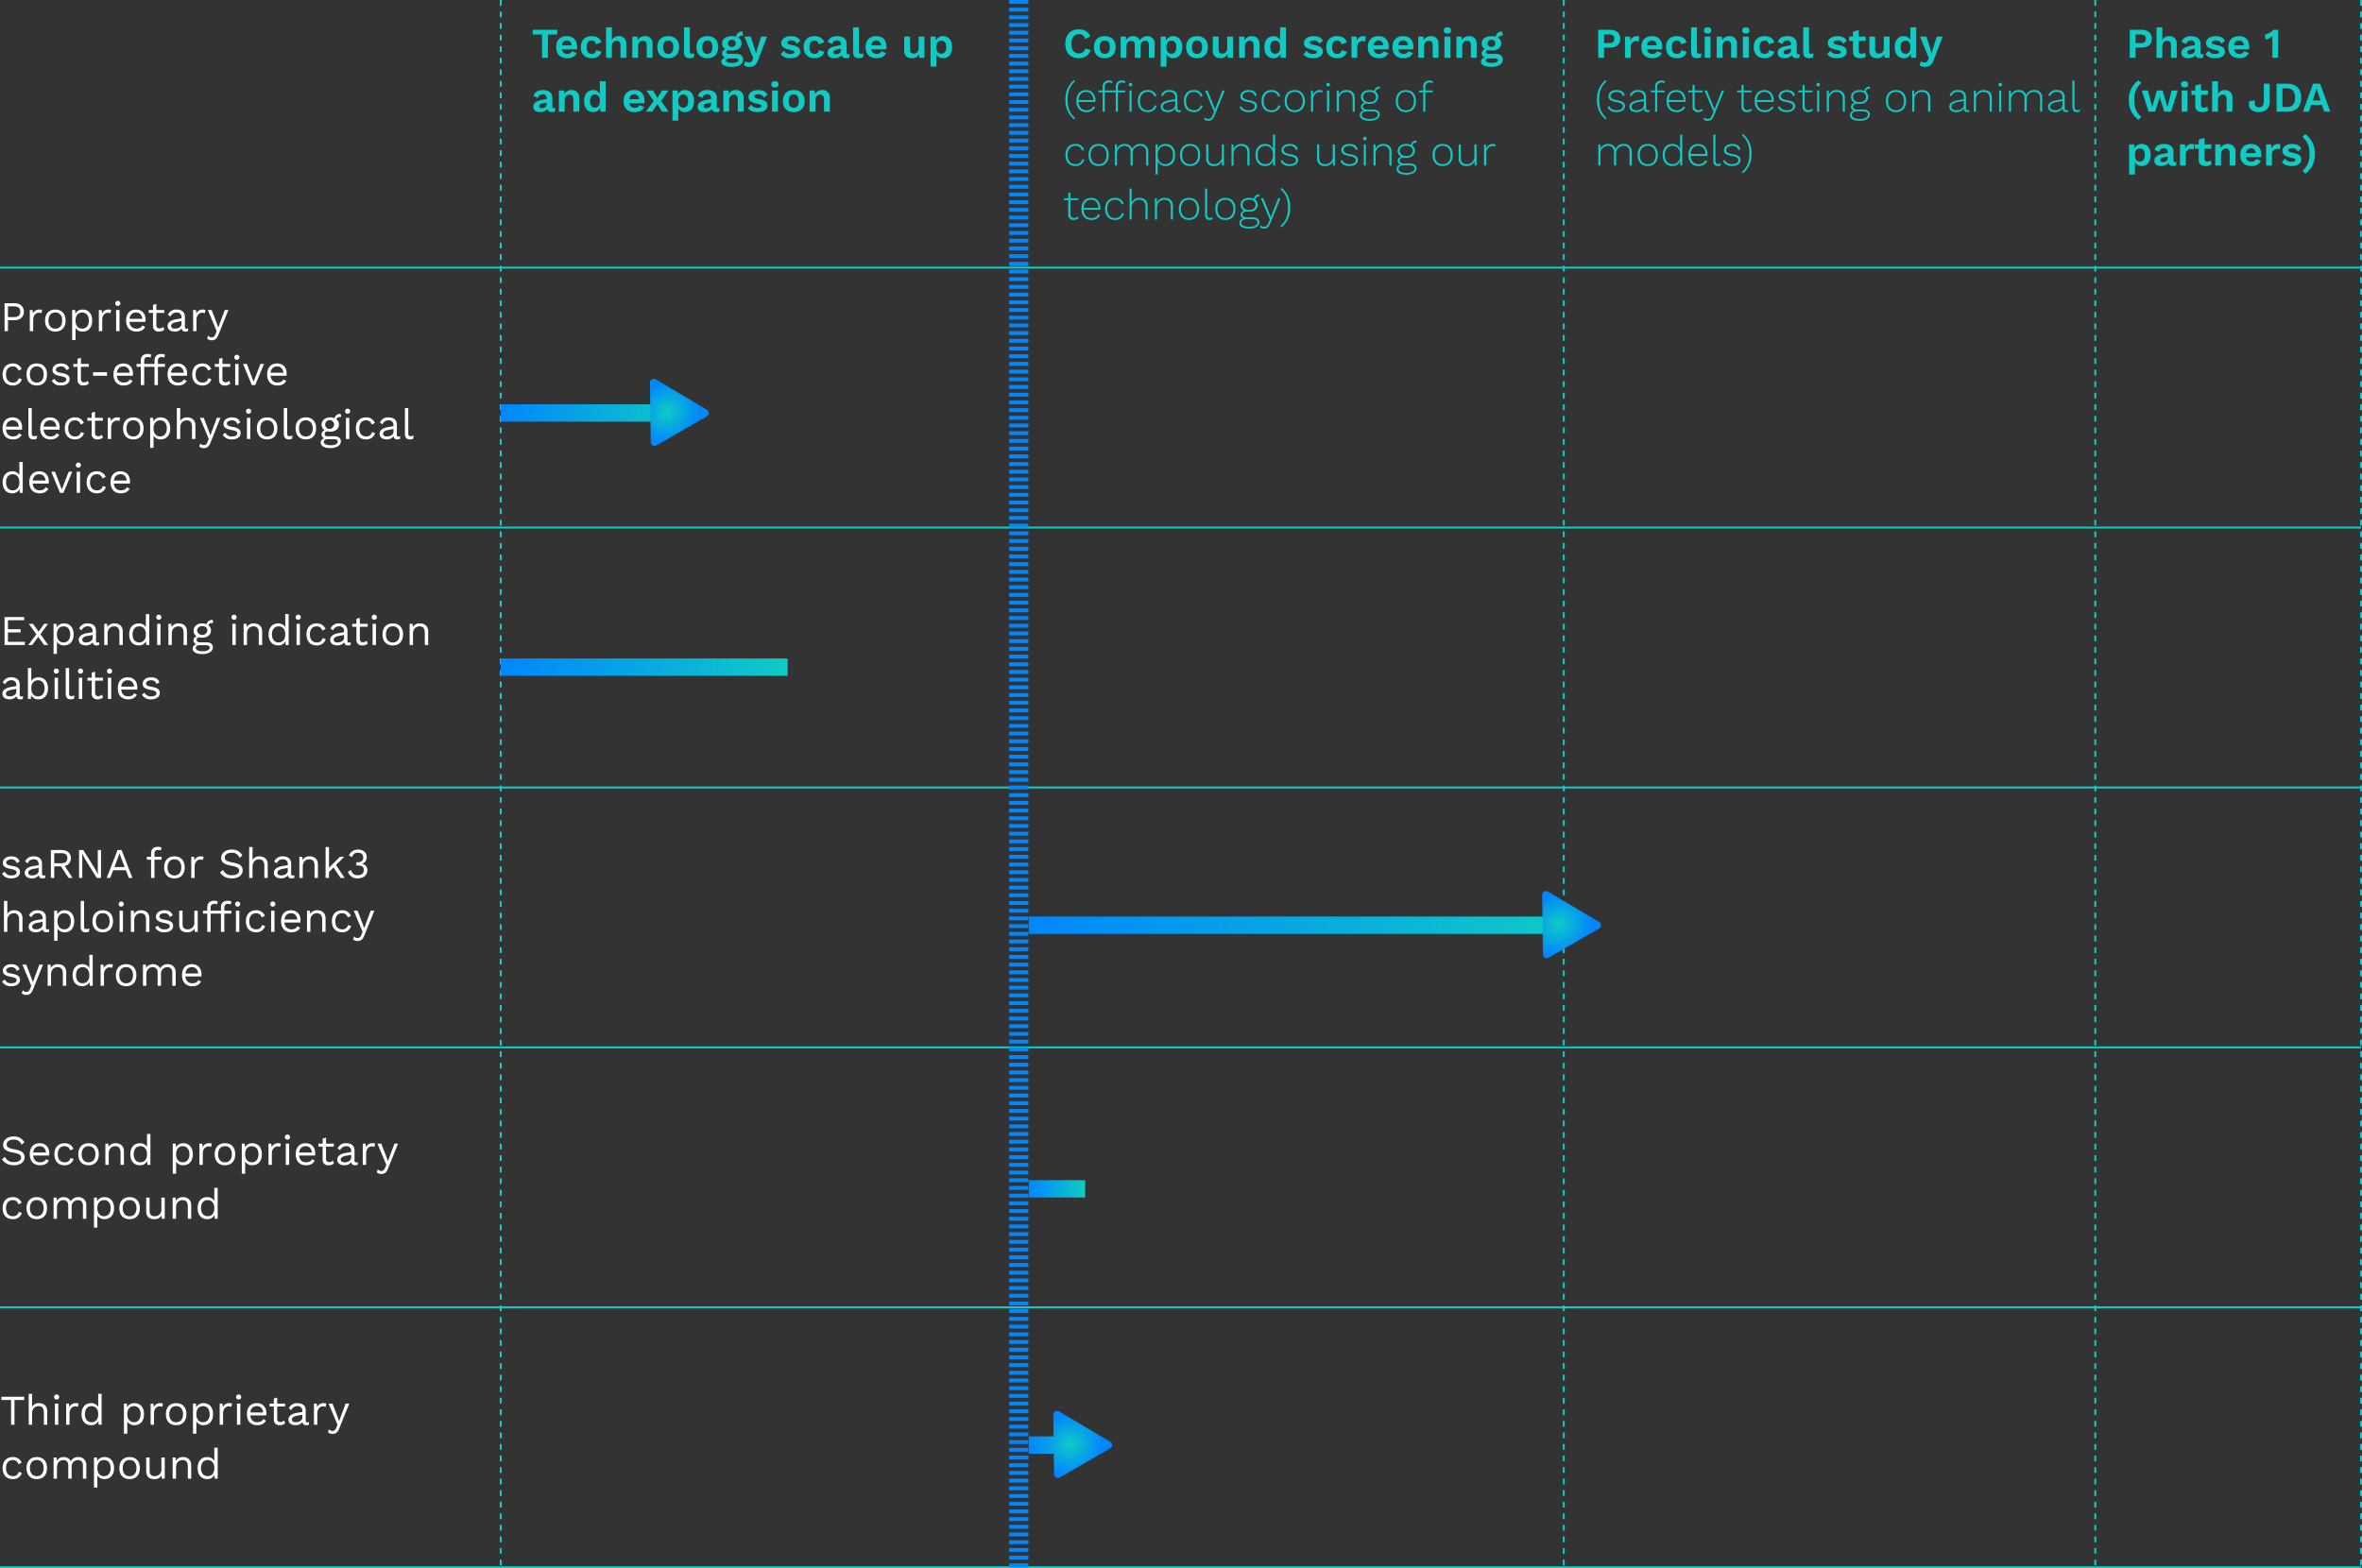 <svg xmlns="http://www.w3.org/2000/svg" xmlns:xlink="http://www.w3.org/1999/xlink" width="1226.5" height="814.5" viewBox="0 0 1226.5 814.5">
  <rect x="0" y="0" width="1226.5" height="814.5" fill="#333333" stroke="none"/>
  <defs>
    <linearGradient id="linear-gradient" x1="1" y1="0.5" x2="0" y2="0.5" gradientUnits="objectBoundingBox">
      <stop offset="0" stop-color="#0fcbc4"/>
      <stop offset="1" stop-color="#0087fe"/>
    </linearGradient>
    <radialGradient id="radial-gradient" cx="0.447" cy="0.605" r="0.5" xlink:href="#linear-gradient"/>
  </defs>
  <g id="Group_117" data-name="Group 117" transform="translate(-278 -12493)">
    <path id="Path_218" data-name="Path 218" d="M13.376,5.48H.594V7.922H5.478V20H8.514V7.922h4.862ZM23.65,14.456c0-3.608-1.87-5.676-5.3-5.676-3.542,0-5.544,2.112-5.544,5.72s2.068,5.72,5.72,5.72c2.486,0,4.18-.946,4.884-2.706l-2.464-.9a2.284,2.284,0,0,1-2.42,1.364,2.575,2.575,0,0,1-2.75-2.332h7.788A10.4,10.4,0,0,0,23.65,14.456ZM18.326,11c1.386,0,2.31.88,2.552,2.53H15.752C15.994,11.86,16.874,11,18.326,11ZM31.218,8.78c-3.52,0-5.61,2.112-5.61,5.72s2.068,5.72,5.72,5.72c2.794,0,4.51-1.364,4.972-3.322l-2.728-.88a2.125,2.125,0,0,1-2.288,1.958c-1.628,0-2.662-1.1-2.662-3.454,0-2.31.968-3.5,2.684-3.5,1.166,0,1.87.682,2.134,2l2.816-1.012C35.728,10.21,34.32,8.78,31.218,8.78Zm14.036,0a3.729,3.729,0,0,0-3.542,2.09V4.182H38.7V20h3.014V14.192c0-2.2,1.254-3.036,2.53-3.036,1.144,0,1.958.616,1.958,2.508V20h3.014V12.784A3.675,3.675,0,0,0,45.254,8.78Zm13.618,0a3.917,3.917,0,0,0-3.74,2.178L55.022,9H52.316V20H55.33V14.192c0-2.2,1.254-3.036,2.53-3.036,1.144,0,1.958.616,1.958,2.508V20h3.014V12.784A3.675,3.675,0,0,0,58.872,8.78Zm12.122,0c-3.542,0-5.632,2.134-5.632,5.72s2.09,5.72,5.632,5.72,5.632-2.134,5.632-5.72S74.536,8.78,70.994,8.78Zm0,2.244c1.694,0,2.618,1.144,2.618,3.476s-.924,3.476-2.618,3.476-2.618-1.144-2.618-3.476S69.3,11.024,70.994,11.024Zm11.2-6.842H79.178v12.76c0,2.288.946,3.278,3.08,3.278a4.459,4.459,0,0,0,2.046-.462l.264-2.09a3.315,3.315,0,0,1-1.3.242c-.814,0-1.078-.374-1.078-1.408ZM91.3,8.78c-3.542,0-5.632,2.134-5.632,5.72s2.09,5.72,5.632,5.72,5.632-2.134,5.632-5.72S94.842,8.78,91.3,8.78Zm0,2.244c1.694,0,2.618,1.144,2.618,3.476s-.924,3.476-2.618,3.476-2.618-1.144-2.618-3.476S89.606,11.024,91.3,11.024Zm14.828,6.908H102.41c-.77,0-1.254-.308-1.254-.9,0-.506.242-.836.88-.99a9.145,9.145,0,0,0,1.98.2c3.124,0,5.038-1.43,5.038-3.718a3.267,3.267,0,0,0-1.672-2.948c.33-.726,1.188-1.166,2.574-1.034l-.4-2.156a3.04,3.04,0,0,0-3.344,2.684,7.512,7.512,0,0,0-2.2-.286c-3.124,0-5.06,1.43-5.06,3.74a3.246,3.246,0,0,0,1.738,2.992,2.334,2.334,0,0,0-1.76,2.222,2.42,2.42,0,0,0,1.628,2.2c-1.342.33-2,1.122-2,2.09,0,1.606,1.628,2.706,5.412,2.706,3.454,0,5.918-1.342,5.918-3.74C109.89,19.01,108.5,17.932,106.128,17.932Zm-2.112-7.26a1.844,1.844,0,1,1,0,3.674,1.846,1.846,0,1,1,0-3.674Zm.2,11.99c-2.244,0-3.256-.506-3.256-1.3,0-.638.55-.99,1.826-.99h2.992c1.254,0,1.65.352,1.65.924C107.426,22.046,106.348,22.662,104.214,22.662ZM122.3,9H119.24l-2.024,6.468-.66,2.332-.594-2.2L113.894,9H110.55l3.366,8.294,1.21,2.86-.4.946a1.7,1.7,0,0,1-1.8,1.32,2.191,2.191,0,0,1-1.848-.682l-.748,2.134a4.086,4.086,0,0,0,2.794.858c2.376,0,3.652-1.056,4.73-4.048Zm12.21,11.22c3.278,0,5.016-1.43,5.016-3.41,0-1.826-1.188-2.794-4.4-3.432-1.848-.374-2.4-.748-2.4-1.342,0-.572.748-1.056,1.98-1.056A3.077,3.077,0,0,1,137.7,12.7l1.87-1.584c-1.012-1.584-2.376-2.332-4.906-2.332-3.256,0-4.95,1.76-4.95,3.542,0,1.826,1.144,2.882,4.576,3.564,1.606.33,2.2.638,2.2,1.144,0,.594-.726.99-2.024.99-1.5,0-2.684-.4-3.3-1.716l-1.76,1.8C130.416,19.6,132.242,20.22,134.508,20.22ZM146.916,8.78c-3.52,0-5.61,2.112-5.61,5.72s2.068,5.72,5.72,5.72c2.794,0,4.51-1.364,4.972-3.322l-2.728-.88a2.125,2.125,0,0,1-2.288,1.958c-1.628,0-2.662-1.1-2.662-3.454,0-2.31.968-3.5,2.684-3.5,1.166,0,1.87.682,2.134,2l2.816-1.012C151.426,10.21,150.018,8.78,146.916,8.78Zm17.534,9.394c-.572,0-.814-.264-.814-.836v-4.51c0-2.728-1.936-4.048-4.994-4.048-2.684,0-4.334,1.188-4.8,3.058l2.4,1.012a2.282,2.282,0,0,1,2.53-1.87,1.746,1.746,0,0,1,1.87,1.914v.528l-2.64.506c-2.948.55-4.29,1.76-4.29,3.476,0,1.848,1.32,2.816,3.41,2.816,1.848,0,3.234-.572,3.894-1.65.308,1.188,1.21,1.65,2.53,1.65a3.189,3.189,0,0,0,1.43-.308l.22-1.826A2.685,2.685,0,0,1,164.45,18.174Zm-6.38,0c-.792,0-1.254-.374-1.254-1.078,0-.726.506-1.078,1.474-1.3l2.354-.528v1.144C160.644,17.58,159.214,18.174,158.07,18.174ZM169.994,4.182H166.98v12.76c0,2.288.946,3.278,3.08,3.278a4.459,4.459,0,0,0,2.046-.462l.264-2.09a3.315,3.315,0,0,1-1.3.242c-.814,0-1.078-.374-1.078-1.408Zm14.322,10.274c0-3.608-1.87-5.676-5.3-5.676-3.542,0-5.544,2.112-5.544,5.72s2.068,5.72,5.72,5.72c2.486,0,4.18-.946,4.884-2.706l-2.464-.9a2.284,2.284,0,0,1-2.42,1.364,2.575,2.575,0,0,1-2.75-2.332h7.788A10.4,10.4,0,0,0,184.316,14.456ZM178.992,11c1.386,0,2.31.88,2.552,2.53h-5.126C176.66,11.86,177.54,11,178.992,11Zm22.022-2v5.9c0,2.046-1.144,2.948-2.574,2.948-1.188,0-1.914-.55-1.914-2.332V9h-3.014v7.282c0,2.816,1.65,3.938,3.872,3.938a3.959,3.959,0,0,0,3.85-2.112l.11,1.892h2.684V9Zm12.65-.22a3.886,3.886,0,0,0-3.7,2.354L209.858,9H207.2V24.62h3.014V18.174a3.722,3.722,0,0,0,3.454,2.046c2.9,0,4.708-2.134,4.708-5.742C218.372,10.892,216.59,8.78,213.664,8.78Zm-.9,9.13c-1.584,0-2.552-1.21-2.552-3.3v-.22c0-2.134.99-3.3,2.552-3.3,1.606,0,2.574,1.166,2.574,3.41S214.368,17.91,212.762,17.91ZM11.638,46.174c-.572,0-.814-.264-.814-.836v-4.51c0-2.728-1.936-4.048-4.994-4.048-2.684,0-4.334,1.188-4.8,3.058l2.4,1.012a2.282,2.282,0,0,1,2.53-1.87,1.746,1.746,0,0,1,1.87,1.914v.528l-2.64.506C2.244,42.478.9,43.688.9,45.4c0,1.848,1.32,2.816,3.41,2.816,1.848,0,3.234-.572,3.894-1.65.308,1.188,1.21,1.65,2.53,1.65a3.189,3.189,0,0,0,1.43-.308l.22-1.826A2.685,2.685,0,0,1,11.638,46.174Zm-6.38,0C4.466,46.174,4,45.8,4,45.1c0-.726.506-1.078,1.474-1.3l2.354-.528v1.144C7.832,45.58,6.4,46.174,5.258,46.174Zm15.51-9.394a3.917,3.917,0,0,0-3.74,2.178L16.918,37H14.212V48h3.014V42.192c0-2.2,1.254-3.036,2.53-3.036,1.144,0,1.958.616,1.958,2.508V48h3.014V40.784A3.675,3.675,0,0,0,20.768,36.78Zm14.7-4.6v6.6a3.715,3.715,0,0,0-3.432-2c-2.9,0-4.708,2.134-4.708,5.742,0,3.586,1.782,5.7,4.708,5.7a3.893,3.893,0,0,0,3.63-2.2L35.794,48h2.684V32.182ZM32.934,45.91c-1.606,0-2.574-1.166-2.574-3.41s.968-3.41,2.574-3.41c1.452,0,2.376,1.012,2.53,2.772v1.276C35.31,44.942,34.364,45.91,32.934,45.91Zm25.74-3.454c0-3.608-1.87-5.676-5.3-5.676-3.542,0-5.544,2.112-5.544,5.72s2.068,5.72,5.72,5.72c2.486,0,4.18-.946,4.884-2.706l-2.464-.9a2.284,2.284,0,0,1-2.42,1.364,2.575,2.575,0,0,1-2.75-2.332h7.788A10.4,10.4,0,0,0,58.674,42.456ZM53.35,39c1.386,0,2.31.88,2.552,2.53H50.776C51.018,39.86,51.9,39,53.35,39Zm17.886,9-3.96-5.588L71.17,37H67.782l-2.354,3.85L63.074,37H59.6l3.85,5.434L59.4,48h3.366l2.53-4.026L67.782,48Zm8.426-11.22a3.886,3.886,0,0,0-3.7,2.354L75.856,37H73.194V52.62h3.014V46.174a3.722,3.722,0,0,0,3.454,2.046c2.9,0,4.708-2.134,4.708-5.742C84.37,38.892,82.588,36.78,79.662,36.78Zm-.9,9.13c-1.584,0-2.552-1.21-2.552-3.3v-.22c0-2.134.99-3.3,2.552-3.3,1.606,0,2.574,1.166,2.574,3.41S80.366,45.91,78.76,45.91Zm18.26.264c-.572,0-.814-.264-.814-.836v-4.51c0-2.728-1.936-4.048-4.994-4.048-2.684,0-4.334,1.188-4.8,3.058l2.4,1.012a2.282,2.282,0,0,1,2.53-1.87,1.746,1.746,0,0,1,1.87,1.914v.528l-2.64.506c-2.948.55-4.29,1.76-4.29,3.476,0,1.848,1.32,2.816,3.41,2.816,1.848,0,3.234-.572,3.894-1.65.308,1.188,1.21,1.65,2.53,1.65a3.189,3.189,0,0,0,1.43-.308l.22-1.826A2.685,2.685,0,0,1,97.02,46.174Zm-6.38,0c-.792,0-1.254-.374-1.254-1.078,0-.726.506-1.078,1.474-1.3l2.354-.528v1.144C93.214,45.58,91.784,46.174,90.64,46.174Zm15.51-9.394a3.917,3.917,0,0,0-3.74,2.178L102.3,37H99.594V48h3.014V42.192c0-2.2,1.254-3.036,2.53-3.036,1.144,0,1.958.616,1.958,2.508V48h3.014V40.784A3.675,3.675,0,0,0,106.15,36.78Zm11.33,11.44c3.278,0,5.016-1.43,5.016-3.41,0-1.826-1.188-2.794-4.4-3.432-1.848-.374-2.4-.748-2.4-1.342,0-.572.748-1.056,1.98-1.056A3.077,3.077,0,0,1,120.67,40.7l1.87-1.584c-1.012-1.584-2.376-2.332-4.906-2.332-3.256,0-4.95,1.76-4.95,3.542,0,1.826,1.144,2.882,4.576,3.564,1.606.33,2.2.638,2.2,1.144,0,.594-.726.99-2.024.99-1.5,0-2.684-.4-3.3-1.716l-1.76,1.8C113.388,47.6,115.214,48.22,117.48,48.22Zm8.932-12.8c1.254,0,1.87-.528,1.87-1.606s-.616-1.628-1.87-1.628-1.87.55-1.87,1.628S125.158,35.416,126.412,35.416Zm1.5,1.584h-3.014V48h3.014Zm8.25-.22c-3.542,0-5.632,2.134-5.632,5.72s2.09,5.72,5.632,5.72,5.632-2.134,5.632-5.72S139.7,36.78,136.158,36.78Zm0,2.244c1.694,0,2.618,1.144,2.618,3.476s-.924,3.476-2.618,3.476-2.618-1.144-2.618-3.476S134.464,39.024,136.158,39.024Zm14.784-2.244a3.917,3.917,0,0,0-3.74,2.178L147.092,37h-2.706V48H147.4V42.192c0-2.2,1.254-3.036,2.53-3.036,1.144,0,1.958.616,1.958,2.508V48H154.9V40.784A3.675,3.675,0,0,0,150.942,36.78Z" transform="translate(554 12503)" fill="#0fcbc4"/>
    <path id="Path_219" data-name="Path 219" d="M7.5,5.48H2.376V20h1.76V14.324H7.5c2.926,0,4.884-1.694,4.884-4.422S10.428,5.48,7.5,5.48Zm-.264,7.194h-3.1V7.13h3.1c2.288,0,3.3.968,3.3,2.772S9.526,12.674,7.238,12.674ZM20.658,8.78a3.524,3.524,0,0,0-3.52,2.024L16.9,9h-1.43V20h1.76V14.06c0-2.464,1.584-3.63,2.9-3.63a3.025,3.025,0,0,1,1.386.286L21.868,9A2.819,2.819,0,0,0,20.658,8.78Zm8.074,0c-3.322,0-5.324,2.156-5.324,5.72s2,5.72,5.324,5.72,5.324-2.156,5.324-5.72S32.054,8.78,28.732,8.78Zm0,1.518c2.222,0,3.564,1.584,3.564,4.2s-1.342,4.2-3.564,4.2-3.564-1.584-3.564-4.2S26.51,10.3,28.732,10.3ZM42.878,8.78a4.112,4.112,0,0,0-3.762,2.134L39.006,9h-1.54V24.62h1.76V18.284a4.153,4.153,0,0,0,3.652,1.936c3.058,0,5.016-2.134,5.016-5.72S45.936,8.78,42.878,8.78Zm-.2,9.9c-2.09,0-3.454-1.562-3.454-4.048v-.264c0-2.486,1.364-4.048,3.454-4.048,2.156,0,3.454,1.628,3.454,4.18S44.836,18.68,42.68,18.68Zm13.838-9.9A3.524,3.524,0,0,0,53,10.8L52.756,9h-1.43V20h1.76V14.06c0-2.464,1.584-3.63,2.9-3.63a3.025,3.025,0,0,1,1.386.286L57.728,9A2.819,2.819,0,0,0,56.518,8.78Zm4.664-1.892a1.247,1.247,0,0,0,1.32-1.32,1.32,1.32,0,0,0-2.64,0A1.247,1.247,0,0,0,61.182,6.888ZM62.062,9H60.3V20h1.76Zm13.53,4.928c0-2.838-1.738-5.148-4.928-5.148-3.322,0-5.192,2.156-5.192,5.72s2,5.72,5.324,5.72c2.376,0,3.74-.9,4.576-2.4l-1.474-.77c-.4,1.056-1.5,1.628-3.1,1.628-2.024,0-3.366-1.3-3.586-3.52H75.5A8.658,8.658,0,0,0,75.592,13.928ZM70.664,10.32c1.87,0,2.992,1.254,3.234,3.278H67.232C67.5,11.53,68.706,10.32,70.664,10.32Zm14.058,7.436a2.506,2.506,0,0,1-1.87.814,1.492,1.492,0,0,1-1.65-1.606V10.518h4.07V9H81.2V5.876l-1.76.484V9h-2.2v1.518h2.2v6.754A2.761,2.761,0,0,0,82.5,20.22a4.107,4.107,0,0,0,2.838-.99Zm12.122.968c-.616,0-.836-.264-.836-.792V12.52c0-2.552-1.826-3.74-4.334-3.74a4.477,4.477,0,0,0-4.444,2.684l1.3.946a3.224,3.224,0,0,1,3.146-2.09,2.309,2.309,0,0,1,2.574,2.42v.616l-2.926.484c-2.838.484-4.29,1.782-4.29,3.432,0,1.98,1.672,2.948,3.74,2.948a4.332,4.332,0,0,0,3.542-1.628,1.732,1.732,0,0,0,1.98,1.628,3.993,3.993,0,0,0,1.32-.22l.11-1.386A3.855,3.855,0,0,1,96.844,18.724ZM90.86,18.68c-1.254,0-2-.484-2-1.408,0-1.034.99-1.672,2.926-2.024l2.464-.462V16.3C94.248,17.756,92.62,18.68,90.86,18.68Zm14.608-9.9a3.524,3.524,0,0,0-3.52,2.024L101.706,9h-1.43V20h1.76V14.06c0-2.464,1.584-3.63,2.9-3.63a3.025,3.025,0,0,1,1.386.286L106.678,9A2.819,2.819,0,0,0,105.468,8.78ZM118.6,9H116.71l-2.574,6.952-.792,2.178-.682-1.958L109.912,9h-2l4.6,10.978-.572,1.43c-.55,1.452-1.232,1.782-2,1.782a2.053,2.053,0,0,1-1.782-.88l-.616,1.5a2.972,2.972,0,0,0,2.42.924c1.628,0,2.618-.726,3.476-2.882ZM6.688,36.78c-3.322,0-5.324,2.156-5.324,5.72s2,5.72,5.324,5.72a4.664,4.664,0,0,0,4.664-3.234l-1.628-.572a2.817,2.817,0,0,1-3.08,2.266c-2.2,0-3.52-1.562-3.52-4.18s1.32-4.18,3.52-4.18A2.85,2.85,0,0,1,9.57,40.5l1.672-.792A4.669,4.669,0,0,0,6.688,36.78Zm12.408,0c-3.322,0-5.324,2.156-5.324,5.72s2,5.72,5.324,5.72,5.324-2.156,5.324-5.72S22.418,36.78,19.1,36.78Zm0,1.518c2.222,0,3.564,1.584,3.564,4.2s-1.342,4.2-3.564,4.2-3.564-1.584-3.564-4.2S16.874,38.3,19.1,38.3ZM31.57,48.22c2.816,0,4.6-1.342,4.6-3.256,0-1.8-1.1-2.728-4.18-3.234-2.244-.374-2.97-.858-2.97-1.8,0-.814,1.1-1.606,2.574-1.606a2.682,2.682,0,0,1,2.86,1.98l1.5-.88c-.616-1.8-2-2.64-4.356-2.64-2.684,0-4.334,1.518-4.334,3.3,0,1.848,1.144,2.706,4.268,3.278,2.2.4,2.882.88,2.882,1.694,0,.9-.858,1.628-2.662,1.628a3.439,3.439,0,0,1-3.476-1.936l-1.43.99A5.017,5.017,0,0,0,31.57,48.22Zm13.97-2.464a2.506,2.506,0,0,1-1.87.814,1.492,1.492,0,0,1-1.65-1.606V38.518h4.07V37H42.02V33.876l-1.76.484V37h-2.2v1.518h2.2v6.754a2.761,2.761,0,0,0,3.058,2.948,4.107,4.107,0,0,0,2.838-.99Zm10.032-4.422h-7.26V43.16h7.26Zm13.464.594c0-2.838-1.738-5.148-4.928-5.148-3.322,0-5.192,2.156-5.192,5.72s2,5.72,5.324,5.72c2.376,0,3.74-.9,4.576-2.4l-1.474-.77c-.4,1.056-1.5,1.628-3.1,1.628-2.024,0-3.366-1.3-3.586-3.52h8.294A8.658,8.658,0,0,0,69.036,41.928ZM64.108,38.32c1.87,0,2.992,1.254,3.234,3.278H60.676C60.94,39.53,62.15,38.32,64.108,38.32Zm10.78-2.992c0-1.32.726-1.892,2-1.892a2.266,2.266,0,0,1,1.254.33l.462-1.43a3.051,3.051,0,0,0-1.87-.506c-2.42,0-3.608,1.364-3.608,3.322V37h-2.2v1.518h2.2V48h1.76V38.518h3.674V37H74.888Zm7.106,0c0-1.32.726-1.892,2-1.892a2.266,2.266,0,0,1,1.254.33l.462-1.43a3.051,3.051,0,0,0-1.87-.506c-2.42,0-3.608,1.364-3.608,3.322V37h-2.2v1.518h2.2V48h1.76V38.518h3.674V37H81.994Zm15.158,6.6c0-2.838-1.738-5.148-4.928-5.148-3.322,0-5.192,2.156-5.192,5.72s2,5.72,5.324,5.72c2.376,0,3.74-.9,4.576-2.4l-1.474-.77c-.4,1.056-1.5,1.628-3.1,1.628-2.024,0-3.366-1.3-3.586-3.52h8.294A8.656,8.656,0,0,0,97.152,41.928ZM92.224,38.32c1.87,0,2.992,1.254,3.234,3.278H88.792C89.056,39.53,90.266,38.32,92.224,38.32Zm12.914-1.54c-3.322,0-5.324,2.156-5.324,5.72s2,5.72,5.324,5.72a4.664,4.664,0,0,0,4.664-3.234l-1.628-.572a2.817,2.817,0,0,1-3.08,2.266c-2.2,0-3.52-1.562-3.52-4.18s1.32-4.18,3.52-4.18A2.85,2.85,0,0,1,108.02,40.5l1.672-.792A4.669,4.669,0,0,0,105.138,36.78Zm13.882,8.976a2.506,2.506,0,0,1-1.87.814,1.492,1.492,0,0,1-1.65-1.606V38.518h4.07V37H115.5V33.876l-1.76.484V37h-2.2v1.518h2.2v6.754A2.761,2.761,0,0,0,116.8,48.22a4.107,4.107,0,0,0,2.838-.99ZM123,34.888a1.32,1.32,0,1,0-1.32-1.32A1.247,1.247,0,0,0,123,34.888Zm.88,2.112h-1.76V48h1.76Zm11.374,0-3.586,9.218L128.194,37h-2l4.576,11h1.76L137.1,37Zm13.6,4.928c0-2.838-1.738-5.148-4.928-5.148-3.322,0-5.192,2.156-5.192,5.72s2,5.72,5.324,5.72c2.376,0,3.74-.9,4.576-2.4l-1.474-.77c-.4,1.056-1.5,1.628-3.1,1.628-2.024,0-3.366-1.3-3.586-3.52h8.294A8.657,8.657,0,0,0,148.852,41.928Zm-4.928-3.608c1.87,0,2.992,1.254,3.234,3.278h-6.666C140.756,39.53,141.966,38.32,143.924,38.32ZM11.484,69.928c0-2.838-1.738-5.148-4.928-5.148-3.322,0-5.192,2.156-5.192,5.72s2,5.72,5.324,5.72c2.376,0,3.74-.9,4.576-2.4l-1.474-.77c-.4,1.056-1.5,1.628-3.1,1.628-2.024,0-3.366-1.3-3.586-3.52H11.4A8.657,8.657,0,0,0,11.484,69.928ZM6.556,66.32c1.87,0,2.992,1.254,3.234,3.278H3.124C3.388,67.53,4.6,66.32,6.556,66.32ZM16.5,59.94H14.74V73.272c0,2,.858,2.948,2.64,2.948a4.292,4.292,0,0,0,1.628-.308l.286-1.694a3.923,3.923,0,0,1-1.606.308c-.9,0-1.188-.352-1.188-1.474ZM31,69.928c0-2.838-1.738-5.148-4.928-5.148-3.322,0-5.192,2.156-5.192,5.72s2,5.72,5.324,5.72c2.376,0,3.74-.9,4.576-2.4l-1.474-.77c-.4,1.056-1.5,1.628-3.1,1.628-2.024,0-3.366-1.3-3.586-3.52H30.91A8.657,8.657,0,0,0,31,69.928ZM26.07,66.32c1.87,0,2.992,1.254,3.234,3.278H22.638C22.9,67.53,24.112,66.32,26.07,66.32Zm12.914-1.54c-3.322,0-5.324,2.156-5.324,5.72s2,5.72,5.324,5.72a4.664,4.664,0,0,0,4.664-3.234l-1.628-.572a2.817,2.817,0,0,1-3.08,2.266c-2.2,0-3.52-1.562-3.52-4.18s1.32-4.18,3.52-4.18A2.85,2.85,0,0,1,41.866,68.5l1.672-.792A4.669,4.669,0,0,0,38.984,64.78Zm13.882,8.976A2.506,2.506,0,0,1,51,74.57a1.492,1.492,0,0,1-1.65-1.606V66.518h4.07V65h-4.07V61.876l-1.76.484V65h-2.2v1.518h2.2v6.754a2.761,2.761,0,0,0,3.058,2.948,4.107,4.107,0,0,0,2.838-.99ZM61.16,64.78A3.524,3.524,0,0,0,57.64,66.8L57.4,65h-1.43V76h1.76V70.06c0-2.464,1.584-3.63,2.9-3.63a3.025,3.025,0,0,1,1.386.286L62.37,65A2.819,2.819,0,0,0,61.16,64.78Zm8.074,0c-3.322,0-5.324,2.156-5.324,5.72s2,5.72,5.324,5.72,5.324-2.156,5.324-5.72S72.556,64.78,69.234,64.78Zm0,1.518c2.222,0,3.564,1.584,3.564,4.2s-1.342,4.2-3.564,4.2-3.564-1.584-3.564-4.2S67.012,66.3,69.234,66.3ZM83.38,64.78a4.112,4.112,0,0,0-3.762,2.134L79.508,65h-1.54V80.62h1.76V74.284A4.153,4.153,0,0,0,83.38,76.22c3.058,0,5.016-2.134,5.016-5.72S86.438,64.78,83.38,64.78Zm-.2,9.9c-2.09,0-3.454-1.562-3.454-4.048v-.264c0-2.486,1.364-4.048,3.454-4.048,2.156,0,3.454,1.628,3.454,4.18S85.338,74.68,83.182,74.68Zm13.992-9.9a3.9,3.9,0,0,0-3.586,1.87V59.94h-1.76V76h1.76V70.17c0-2.816,1.8-3.85,3.41-3.85,1.518,0,2.706.814,2.706,3.256V76h1.76V68.96C101.464,66.122,99.528,64.78,97.174,64.78Zm17.314.22H112.6l-2.574,6.952-.792,2.178-.682-1.958L105.8,65h-2l4.6,10.978-.572,1.43c-.55,1.452-1.232,1.782-2,1.782a2.053,2.053,0,0,1-1.782-.88l-.616,1.5a2.972,2.972,0,0,0,2.42.924c1.628,0,2.618-.726,3.476-2.882Zm5.874,11.22c2.816,0,4.6-1.342,4.6-3.256,0-1.8-1.1-2.728-4.18-3.234-2.244-.374-2.97-.858-2.97-1.8,0-.814,1.1-1.606,2.574-1.606a2.682,2.682,0,0,1,2.86,1.98l1.5-.88c-.616-1.8-2-2.64-4.356-2.64-2.684,0-4.334,1.518-4.334,3.3,0,1.848,1.144,2.706,4.268,3.278,2.2.4,2.882.88,2.882,1.694,0,.9-.858,1.628-2.662,1.628a3.439,3.439,0,0,1-3.476-1.936l-1.43.99A5.017,5.017,0,0,0,120.362,76.22ZM129.1,62.888a1.32,1.32,0,1,0-1.32-1.32A1.247,1.247,0,0,0,129.1,62.888Zm.88,2.112h-1.76V76h1.76Zm8.734-.22c-3.322,0-5.324,2.156-5.324,5.72s2,5.72,5.324,5.72,5.324-2.156,5.324-5.72S142.032,64.78,138.71,64.78Zm0,1.518c2.222,0,3.564,1.584,3.564,4.2s-1.342,4.2-3.564,4.2-3.564-1.584-3.564-4.2S136.488,66.3,138.71,66.3Zm10.406-6.358h-1.76V73.272c0,2,.858,2.948,2.64,2.948a4.292,4.292,0,0,0,1.628-.308l.286-1.694a3.923,3.923,0,0,1-1.606.308c-.9,0-1.188-.352-1.188-1.474Zm9.7,4.84c-3.322,0-5.324,2.156-5.324,5.72s2,5.72,5.324,5.72,5.324-2.156,5.324-5.72S162.14,64.78,158.818,64.78Zm0,1.518c2.222,0,3.564,1.584,3.564,4.2s-1.342,4.2-3.564,4.2-3.564-1.584-3.564-4.2S156.6,66.3,158.818,66.3Zm14.872,8.294h-3.652c-.858,0-1.452-.418-1.452-1.188,0-.748.352-1.188,1.232-1.386a6.512,6.512,0,0,0,1.694.2c2.64,0,4.51-1.54,4.51-3.718a3.378,3.378,0,0,0-1.386-2.772c.308-.792,1.144-1.21,2.618-1.21l-.4-1.54a2.868,2.868,0,0,0-3.1,2.244,5.593,5.593,0,0,0-2.244-.44c-2.64,0-4.51,1.54-4.51,3.718a3.411,3.411,0,0,0,1.606,3.014,2.181,2.181,0,0,0-1.65,2.156,2.276,2.276,0,0,0,1.5,2.024,2.287,2.287,0,0,0-1.936,2.134c0,1.65,1.584,2.9,5.06,2.9,2.97,0,5.434-1.342,5.434-3.52C177.012,75.626,175.78,74.592,173.69,74.592Zm-2.178-8.382a2.317,2.317,0,1,1-2.684,2.288A2.424,2.424,0,0,1,171.512,66.21Zm.264,13.046c-2.42,0-3.63-.7-3.63-1.782,0-.836.726-1.364,2.112-1.364h2.948c1.65,0,2.178.506,2.178,1.3C175.384,78.376,174.108,79.256,171.776,79.256Zm8.734-16.368a1.32,1.32,0,1,0-1.32-1.32A1.247,1.247,0,0,0,180.51,62.888ZM181.39,65h-1.76V76h1.76Zm8.734-.22c-3.322,0-5.324,2.156-5.324,5.72s2,5.72,5.324,5.72a4.664,4.664,0,0,0,4.664-3.234l-1.628-.572a2.817,2.817,0,0,1-3.08,2.266c-2.2,0-3.52-1.562-3.52-4.18s1.32-4.18,3.52-4.18a2.85,2.85,0,0,1,2.926,2.178l1.672-.792A4.669,4.669,0,0,0,190.124,64.78Zm16.786,9.944c-.616,0-.836-.264-.836-.792V68.52c0-2.552-1.826-3.74-4.334-3.74a4.477,4.477,0,0,0-4.444,2.684l1.3.946a3.224,3.224,0,0,1,3.146-2.09,2.309,2.309,0,0,1,2.574,2.42v.616l-2.926.484c-2.838.484-4.29,1.782-4.29,3.432,0,1.98,1.672,2.948,3.74,2.948a4.332,4.332,0,0,0,3.542-1.628,1.732,1.732,0,0,0,1.98,1.628,3.993,3.993,0,0,0,1.32-.22l.11-1.386A3.855,3.855,0,0,1,206.91,74.724Zm-5.984-.044c-1.254,0-2-.484-2-1.408,0-1.034.99-1.672,2.926-2.024l2.464-.462V72.3C204.314,73.756,202.686,74.68,200.926,74.68Zm11.088-14.74h-1.76V73.272c0,2,.858,2.948,2.64,2.948a4.292,4.292,0,0,0,1.628-.308l.286-1.694a3.923,3.923,0,0,1-1.606.308c-.9,0-1.188-.352-1.188-1.474Zm-201.96,28v6.776A4.153,4.153,0,0,0,6.4,92.78c-3.058,0-5.016,2.134-5.016,5.72s1.958,5.72,5.016,5.72a4.112,4.112,0,0,0,3.762-2.134l.11,1.914h1.54V87.94ZM6.6,102.68c-2.156,0-3.454-1.628-3.454-4.18s1.3-4.18,3.454-4.18c2.09,0,3.454,1.562,3.454,4.048v.264C10.054,101.118,8.69,102.68,6.6,102.68Zm18.744-4.752c0-2.838-1.738-5.148-4.928-5.148-3.322,0-5.192,2.156-5.192,5.72s2,5.72,5.324,5.72c2.376,0,3.74-.9,4.576-2.4l-1.474-.77c-.4,1.056-1.5,1.628-3.1,1.628-2.024,0-3.366-1.3-3.586-3.52h8.294A8.658,8.658,0,0,0,25.344,97.928ZM20.416,94.32c1.87,0,2.992,1.254,3.234,3.278H16.984C17.248,95.53,18.458,94.32,20.416,94.32ZM35.662,93l-3.586,9.218L28.6,93h-2l4.576,11h1.76L37.51,93ZM40.7,90.888a1.32,1.32,0,1,0-1.32-1.32A1.247,1.247,0,0,0,40.7,90.888ZM41.58,93H39.82v11h1.76Zm8.734-.22c-3.322,0-5.324,2.156-5.324,5.72s2,5.72,5.324,5.72a4.664,4.664,0,0,0,4.664-3.234l-1.628-.572a2.817,2.817,0,0,1-3.08,2.266c-2.2,0-3.52-1.562-3.52-4.18s1.32-4.18,3.52-4.18A2.85,2.85,0,0,1,53.2,96.5l1.672-.792A4.669,4.669,0,0,0,50.314,92.78Zm17.2,5.148c0-2.838-1.738-5.148-4.928-5.148-3.322,0-5.192,2.156-5.192,5.72s2,5.72,5.324,5.72c2.376,0,3.74-.9,4.576-2.4l-1.474-.77c-.4,1.056-1.5,1.628-3.1,1.628-2.024,0-3.366-1.3-3.586-3.52H67.43A8.658,8.658,0,0,0,67.518,97.928ZM62.59,94.32c1.87,0,2.992,1.254,3.234,3.278H59.158C59.422,95.53,60.632,94.32,62.59,94.32Z" transform="translate(278 12645)" fill="#fff"/>
    <path id="Path_220" data-name="Path 220" d="M4.136,18.35V13.466h6.556v-1.65H4.136V7.13h8.426V5.48H2.376V20H12.892V18.35ZM25.036,20l-4.048-5.61L24.97,9H22.9l-2.86,4.07L17.138,9h-2.2l3.96,5.456L14.674,20H16.72l3.124-4.246L22.88,20ZM33.22,8.78a4.112,4.112,0,0,0-3.762,2.134L29.348,9h-1.54V24.62h1.76V18.284A4.153,4.153,0,0,0,33.22,20.22c3.058,0,5.016-2.134,5.016-5.72S36.278,8.78,33.22,8.78Zm-.2,9.9c-2.09,0-3.454-1.562-3.454-4.048v-.264c0-2.486,1.364-4.048,3.454-4.048,2.156,0,3.454,1.628,3.454,4.18S35.178,18.68,33.022,18.68Zm17.666.044c-.616,0-.836-.264-.836-.792V12.52c0-2.552-1.826-3.74-4.334-3.74a4.477,4.477,0,0,0-4.444,2.684l1.3.946a3.224,3.224,0,0,1,3.146-2.09,2.309,2.309,0,0,1,2.574,2.42v.616l-2.926.484c-2.838.484-4.29,1.782-4.29,3.432,0,1.98,1.672,2.948,3.74,2.948a4.332,4.332,0,0,0,3.542-1.628,1.732,1.732,0,0,0,1.98,1.628,3.993,3.993,0,0,0,1.32-.22l.11-1.386A3.855,3.855,0,0,1,50.688,18.724ZM44.7,18.68c-1.254,0-2-.484-2-1.408,0-1.034.99-1.672,2.926-2.024l2.464-.462V16.3C48.092,17.756,46.464,18.68,44.7,18.68Zm14.762-9.9a3.98,3.98,0,0,0-3.7,1.936L55.66,9H54.12V20h1.76V14.148c0-2.816,1.8-3.828,3.41-3.828,1.518,0,2.706.814,2.706,3.256V20h1.76V12.96C63.756,10.122,61.82,8.78,59.466,8.78Zm16.28-4.84v6.776A4.153,4.153,0,0,0,72.094,8.78c-3.058,0-5.016,2.134-5.016,5.72s1.958,5.72,5.016,5.72a4.112,4.112,0,0,0,3.762-2.134L75.966,20h1.54V3.94ZM72.292,18.68c-2.156,0-3.454-1.628-3.454-4.18s1.3-4.18,3.454-4.18c2.09,0,3.454,1.562,3.454,4.048v.264C75.746,17.118,74.382,18.68,72.292,18.68ZM82.478,6.888a1.247,1.247,0,0,0,1.32-1.32,1.32,1.32,0,1,0-2.64,0A1.247,1.247,0,0,0,82.478,6.888ZM83.358,9H81.6V20h1.76ZM92.8,8.78a3.98,3.98,0,0,0-3.7,1.936L88.99,9H87.45V20h1.76V14.148c0-2.816,1.8-3.828,3.41-3.828,1.518,0,2.706.814,2.706,3.256V20h1.76V12.96C97.086,10.122,95.15,8.78,92.8,8.78Zm14.41,9.812h-3.652c-.858,0-1.452-.418-1.452-1.188,0-.748.352-1.188,1.232-1.386a6.512,6.512,0,0,0,1.694.2c2.64,0,4.51-1.54,4.51-3.718a3.378,3.378,0,0,0-1.386-2.772c.308-.792,1.144-1.21,2.618-1.21l-.4-1.54a2.868,2.868,0,0,0-3.1,2.244,5.593,5.593,0,0,0-2.244-.44c-2.64,0-4.51,1.54-4.51,3.718a3.411,3.411,0,0,0,1.606,3.014,2.181,2.181,0,0,0-1.65,2.156,2.275,2.275,0,0,0,1.5,2.024,2.287,2.287,0,0,0-1.936,2.134c0,1.65,1.584,2.9,5.06,2.9,2.97,0,5.434-1.342,5.434-3.52C110.528,19.626,109.3,18.592,107.206,18.592Zm-2.178-8.382a2.424,2.424,0,0,1,2.684,2.288,2.718,2.718,0,0,1-5.368,0A2.424,2.424,0,0,1,105.028,10.21Zm.264,13.046c-2.42,0-3.63-.7-3.63-1.782,0-.836.726-1.364,2.112-1.364h2.948c1.65,0,2.178.506,2.178,1.3C108.9,22.376,107.624,23.256,105.292,23.256ZM121.528,6.888a1.247,1.247,0,0,0,1.32-1.32,1.32,1.32,0,1,0-2.64,0A1.247,1.247,0,0,0,121.528,6.888ZM122.408,9h-1.76V20h1.76Zm9.438-.22a3.98,3.98,0,0,0-3.7,1.936L128.04,9H126.5V20h1.76V14.148c0-2.816,1.8-3.828,3.41-3.828,1.518,0,2.706.814,2.706,3.256V20h1.76V12.96C136.136,10.122,134.2,8.78,131.846,8.78Zm16.28-4.84v6.776a4.153,4.153,0,0,0-3.652-1.936c-3.058,0-5.016,2.134-5.016,5.72s1.958,5.72,5.016,5.72a4.112,4.112,0,0,0,3.762-2.134l.11,1.914h1.54V3.94Zm-3.454,14.74c-2.156,0-3.454-1.628-3.454-4.18s1.3-4.18,3.454-4.18c2.09,0,3.454,1.562,3.454,4.048v.264C148.126,17.118,146.762,18.68,144.672,18.68ZM154.858,6.888a1.247,1.247,0,0,0,1.32-1.32,1.32,1.32,0,1,0-2.64,0A1.247,1.247,0,0,0,154.858,6.888ZM155.738,9h-1.76V20h1.76Zm8.734-.22c-3.322,0-5.324,2.156-5.324,5.72s2,5.72,5.324,5.72a4.664,4.664,0,0,0,4.664-3.234l-1.628-.572a2.817,2.817,0,0,1-3.08,2.266c-2.2,0-3.52-1.562-3.52-4.18s1.32-4.18,3.52-4.18a2.85,2.85,0,0,1,2.926,2.178l1.672-.792A4.669,4.669,0,0,0,164.472,8.78Zm16.786,9.944c-.616,0-.836-.264-.836-.792V12.52c0-2.552-1.826-3.74-4.334-3.74a4.477,4.477,0,0,0-4.444,2.684l1.3.946a3.224,3.224,0,0,1,3.146-2.09,2.309,2.309,0,0,1,2.574,2.42v.616l-2.926.484c-2.838.484-4.29,1.782-4.29,3.432,0,1.98,1.672,2.948,3.74,2.948a4.332,4.332,0,0,0,3.542-1.628,1.732,1.732,0,0,0,1.98,1.628,3.993,3.993,0,0,0,1.32-.22l.11-1.386A3.855,3.855,0,0,1,181.258,18.724Zm-5.984-.044c-1.254,0-2-.484-2-1.408,0-1.034.99-1.672,2.926-2.024l2.464-.462V16.3C178.662,17.756,177.034,18.68,175.274,18.68Zm15.092-.924a2.506,2.506,0,0,1-1.87.814,1.492,1.492,0,0,1-1.65-1.606V10.518h4.07V9h-4.07V5.876l-1.76.484V9h-2.2v1.518h2.2v6.754a2.761,2.761,0,0,0,3.058,2.948,4.107,4.107,0,0,0,2.838-.99Zm3.982-10.868a1.247,1.247,0,0,0,1.32-1.32,1.32,1.32,0,1,0-2.64,0A1.247,1.247,0,0,0,194.348,6.888ZM195.228,9h-1.76V20h1.76Zm8.734-.22c-3.322,0-5.324,2.156-5.324,5.72s2,5.72,5.324,5.72,5.324-2.156,5.324-5.72S207.284,8.78,203.962,8.78Zm0,1.518c2.222,0,3.564,1.584,3.564,4.2s-1.342,4.2-3.564,4.2-3.564-1.584-3.564-4.2S201.74,10.3,203.962,10.3Zm14.08-1.518a3.98,3.98,0,0,0-3.7,1.936L214.236,9H212.7V20h1.76V14.148c0-2.816,1.8-3.828,3.41-3.828,1.518,0,2.706.814,2.706,3.256V20h1.76V12.96C222.332,10.122,220.4,8.78,218.042,8.78ZM11.066,46.724c-.616,0-.836-.264-.836-.792V40.52c0-2.552-1.826-3.74-4.334-3.74a4.477,4.477,0,0,0-4.444,2.684l1.3.946A3.224,3.224,0,0,1,5.9,38.32,2.309,2.309,0,0,1,8.47,40.74v.616l-2.926.484c-2.838.484-4.29,1.782-4.29,3.432,0,1.98,1.672,2.948,3.74,2.948a4.332,4.332,0,0,0,3.542-1.628,1.732,1.732,0,0,0,1.98,1.628,3.993,3.993,0,0,0,1.32-.22l.11-1.386A3.855,3.855,0,0,1,11.066,46.724ZM5.082,46.68c-1.254,0-2-.484-2-1.408,0-1.034.99-1.672,2.926-2.024l2.464-.462V44.3C8.47,45.756,6.842,46.68,5.082,46.68Zm14.828-9.9a4.153,4.153,0,0,0-3.652,1.936V31.94H14.5V48h1.54l.11-1.914A4.112,4.112,0,0,0,19.91,48.22c3.058,0,5.016-2.134,5.016-5.72S22.968,36.78,19.91,36.78Zm-.2,9.9c-2.09,0-3.454-1.562-3.454-4.048v-.264c0-2.486,1.364-4.048,3.454-4.048,2.156,0,3.454,1.628,3.454,4.18S21.868,46.68,19.712,46.68Zm9.526-11.792a1.32,1.32,0,1,0-1.32-1.32A1.247,1.247,0,0,0,29.238,34.888ZM30.118,37h-1.76V48h1.76Zm5.764-5.06h-1.76V45.272c0,2,.858,2.948,2.64,2.948a4.292,4.292,0,0,0,1.628-.308l.286-1.694a3.923,3.923,0,0,1-1.606.308c-.9,0-1.188-.352-1.188-1.474Zm5.94,2.948a1.32,1.32,0,1,0-1.32-1.32A1.247,1.247,0,0,0,41.822,34.888ZM42.7,37h-1.76V48H42.7ZM52.91,45.756a2.506,2.506,0,0,1-1.87.814,1.492,1.492,0,0,1-1.65-1.606V38.518h4.07V37H49.39V33.876l-1.76.484V37h-2.2v1.518h2.2v6.754a2.761,2.761,0,0,0,3.058,2.948,4.107,4.107,0,0,0,2.838-.99Zm3.982-10.868a1.32,1.32,0,1,0-1.32-1.32A1.247,1.247,0,0,0,56.892,34.888ZM57.772,37h-1.76V48h1.76ZM71.3,41.928c0-2.838-1.738-5.148-4.928-5.148-3.322,0-5.192,2.156-5.192,5.72s2,5.72,5.324,5.72c2.376,0,3.74-.9,4.576-2.4l-1.474-.77c-.4,1.056-1.5,1.628-3.1,1.628-2.024,0-3.366-1.3-3.586-3.52h8.294A8.658,8.658,0,0,0,71.3,41.928ZM66.374,38.32c1.87,0,2.992,1.254,3.234,3.278H62.942C63.206,39.53,64.416,38.32,66.374,38.32Zm12.012,9.9c2.816,0,4.6-1.342,4.6-3.256,0-1.8-1.1-2.728-4.18-3.234-2.244-.374-2.97-.858-2.97-1.8,0-.814,1.1-1.606,2.574-1.606a2.682,2.682,0,0,1,2.86,1.98l1.5-.88c-.616-1.8-2-2.64-4.356-2.64-2.684,0-4.334,1.518-4.334,3.3,0,1.848,1.144,2.706,4.268,3.278,2.2.4,2.882.88,2.882,1.694,0,.9-.858,1.628-2.662,1.628a3.439,3.439,0,0,1-3.476-1.936l-1.43.99A5.017,5.017,0,0,0,78.386,48.22Z" transform="translate(278 12808)" fill="#fff"/>
    <path id="Path_221" data-name="Path 221" d="M5.786,20.22c2.816,0,4.6-1.342,4.6-3.256,0-1.8-1.1-2.728-4.18-3.234-2.244-.374-2.97-.858-2.97-1.8,0-.814,1.1-1.606,2.574-1.606a2.682,2.682,0,0,1,2.86,1.98l1.5-.88c-.616-1.8-2-2.64-4.356-2.64-2.684,0-4.334,1.518-4.334,3.3,0,1.848,1.144,2.706,4.268,3.278,2.2.4,2.882.88,2.882,1.694,0,.9-.858,1.628-2.662,1.628a3.439,3.439,0,0,1-3.476-1.936l-1.43.99A5.017,5.017,0,0,0,5.786,20.22Zm16.874-1.5c-.616,0-.836-.264-.836-.792V12.52c0-2.552-1.826-3.74-4.334-3.74a4.477,4.477,0,0,0-4.444,2.684l1.3.946a3.224,3.224,0,0,1,3.146-2.09,2.309,2.309,0,0,1,2.574,2.42v.616l-2.926.484c-2.838.484-4.29,1.782-4.29,3.432,0,1.98,1.672,2.948,3.74,2.948a4.332,4.332,0,0,0,3.542-1.628,1.732,1.732,0,0,0,1.98,1.628A3.993,3.993,0,0,0,23.43,20l.11-1.386A3.855,3.855,0,0,1,22.66,18.724Zm-5.984-.044c-1.254,0-2-.484-2-1.408,0-1.034.99-1.672,2.926-2.024l2.464-.462V16.3C20.064,17.756,18.436,18.68,16.676,18.68ZM35.618,20h2.09l-4.092-6.226a4.019,4.019,0,0,0,3.212-4.048c0-2.618-1.958-4.246-4.906-4.246h-5.5V20h1.76V13.972h3.476ZM28.182,7.13H31.9c2.068,0,3.08.858,3.08,2.6s-1.012,2.6-3.08,2.6H28.182ZM52.448,5.48H50.776V15.732l.088,2.332h-.022l-1.562-2.9L43.23,5.48H41.052V20h1.672V9.748l-.088-2.332h.022l1.54,2.86L50.27,20h2.178ZM66.9,20h1.87L63.14,5.48H61.05L55.4,20h1.848l1.54-4.026h6.578Zm-7.48-5.676L61.4,9.11l.638-1.958h.044l.682,2.024,1.958,5.148Zm20.79-7c0-1.32.726-1.892,2-1.892a2.266,2.266,0,0,1,1.254.33l.462-1.43a3.051,3.051,0,0,0-1.87-.506c-2.42,0-3.608,1.364-3.608,3.322V9h-2.2v1.518h2.2V20h1.76V10.518h3.674V9H80.212ZM90.574,8.78c-3.322,0-5.324,2.156-5.324,5.72s2,5.72,5.324,5.72S95.9,18.064,95.9,14.5,93.9,8.78,90.574,8.78Zm0,1.518c2.222,0,3.564,1.584,3.564,4.2s-1.342,4.2-3.564,4.2-3.564-1.584-3.564-4.2S88.352,10.3,90.574,10.3ZM104.5,8.78a3.524,3.524,0,0,0-3.52,2.024L100.738,9h-1.43V20h1.76V14.06c0-2.464,1.584-3.63,2.9-3.63a3.025,3.025,0,0,1,1.386.286L105.71,9A2.819,2.819,0,0,0,104.5,8.78Zm15.774-3.52c-3.366,0-5.412,1.98-5.412,4.312,0,2.222,1.408,3.41,5.324,4.092,3.058.528,4,1.254,4,2.508,0,1.562-1.5,2.4-3.74,2.4a4.688,4.688,0,0,1-4.642-2.728l-1.518,1.232c1.012,1.8,3.036,3.146,6.116,3.146,3.388,0,5.61-1.65,5.61-4.136,0-2.244-1.386-3.476-5.28-4.136-3.058-.528-4.026-1.21-4.026-2.574,0-1.386,1.276-2.464,3.586-2.464a3.874,3.874,0,0,1,4.07,2.662l1.518-1.232A5.891,5.891,0,0,0,120.274,5.26Zm14.454,3.52a3.9,3.9,0,0,0-3.586,1.87V3.94h-1.76V20h1.76V14.17c0-2.816,1.8-3.85,3.41-3.85,1.518,0,2.706.814,2.706,3.256V20h1.76V12.96C139.018,10.122,137.082,8.78,134.728,8.78Zm17.292,9.944c-.616,0-.836-.264-.836-.792V12.52c0-2.552-1.826-3.74-4.334-3.74a4.477,4.477,0,0,0-4.444,2.684l1.3.946a3.224,3.224,0,0,1,3.146-2.09,2.309,2.309,0,0,1,2.574,2.42v.616l-2.926.484c-2.838.484-4.29,1.782-4.29,3.432,0,1.98,1.672,2.948,3.74,2.948a4.332,4.332,0,0,0,3.542-1.628,1.732,1.732,0,0,0,1.98,1.628,3.993,3.993,0,0,0,1.32-.22l.11-1.386A3.855,3.855,0,0,1,152.02,18.724Zm-5.984-.044c-1.254,0-2-.484-2-1.408,0-1.034.99-1.672,2.926-2.024l2.464-.462V16.3C149.424,17.756,147.8,18.68,146.036,18.68ZM160.8,8.78a3.98,3.98,0,0,0-3.7,1.936L156.992,9h-1.54V20h1.76V14.148c0-2.816,1.8-3.828,3.41-3.828,1.518,0,2.706.814,2.706,3.256V20h1.76V12.96C165.088,10.122,163.152,8.78,160.8,8.78ZM176.858,20h2.134l-4.554-6.71L178.728,9h-2.2l-5.7,5.7V3.94h-1.76V20h1.76V16.9l2.332-2.332ZM185.9,5.26a4.837,4.837,0,0,0-4.708,3.1l1.65.77a2.864,2.864,0,0,1,3.08-2.222c1.738,0,2.706.858,2.684,2.552-.022,1.628-1.056,2.4-3.014,2.4h-.572v1.65h.572c2.222,0,3.322.594,3.344,2.376.022,1.54-1.1,2.684-3.146,2.684-2.156,0-2.992-1.056-3.52-2.684l-1.628.858a5.027,5.027,0,0,0,5.016,3.476c3.1,0,5.1-1.76,5.1-4.114a3.147,3.147,0,0,0-3.058-3.432V12.63c1.452,0,2.728-1.518,2.728-3.586C190.432,7.042,188.87,5.26,185.9,5.26ZM7.392,36.78a3.9,3.9,0,0,0-3.586,1.87V31.94H2.046V48h1.76V42.17c0-2.816,1.8-3.85,3.41-3.85,1.518,0,2.706.814,2.706,3.256V48h1.76V40.96C11.682,38.122,9.746,36.78,7.392,36.78Zm17.292,9.944c-.616,0-.836-.264-.836-.792V40.52c0-2.552-1.826-3.74-4.334-3.74a4.477,4.477,0,0,0-4.444,2.684l1.3.946a3.224,3.224,0,0,1,3.146-2.09,2.309,2.309,0,0,1,2.574,2.42v.616l-2.926.484c-2.838.484-4.29,1.782-4.29,3.432,0,1.98,1.672,2.948,3.74,2.948a4.332,4.332,0,0,0,3.542-1.628,1.732,1.732,0,0,0,1.98,1.628,3.993,3.993,0,0,0,1.32-.22l.11-1.386A3.855,3.855,0,0,1,24.684,46.724ZM18.7,46.68c-1.254,0-2-.484-2-1.408,0-1.034.99-1.672,2.926-2.024l2.464-.462V44.3C22.088,45.756,20.46,46.68,18.7,46.68Zm14.828-9.9a4.112,4.112,0,0,0-3.762,2.134L29.656,37h-1.54V52.62h1.76V46.284a4.153,4.153,0,0,0,3.652,1.936c3.058,0,5.016-2.134,5.016-5.72S36.586,36.78,33.528,36.78Zm-.2,9.9c-2.09,0-3.454-1.562-3.454-4.048v-.264c0-2.486,1.364-4.048,3.454-4.048,2.156,0,3.454,1.628,3.454,4.18S35.486,46.68,33.33,46.68ZM43.648,31.94h-1.76V45.272c0,2,.858,2.948,2.64,2.948a4.292,4.292,0,0,0,1.628-.308l.286-1.694a3.923,3.923,0,0,1-1.606.308c-.9,0-1.188-.352-1.188-1.474Zm9.7,4.84c-3.322,0-5.324,2.156-5.324,5.72s2,5.72,5.324,5.72,5.324-2.156,5.324-5.72S56.672,36.78,53.35,36.78Zm0,1.518c2.222,0,3.564,1.584,3.564,4.2s-1.342,4.2-3.564,4.2-3.564-1.584-3.564-4.2S51.128,38.3,53.35,38.3Zm9.614-3.41a1.32,1.32,0,1,0-1.32-1.32A1.247,1.247,0,0,0,62.964,34.888ZM63.844,37h-1.76V48h1.76Zm9.438-.22a3.98,3.98,0,0,0-3.7,1.936L69.476,37h-1.54V48H69.7V42.148c0-2.816,1.8-3.828,3.41-3.828,1.518,0,2.706.814,2.706,3.256V48h1.76V40.96C77.572,38.122,75.636,36.78,73.282,36.78ZM85.294,48.22c2.816,0,4.6-1.342,4.6-3.256,0-1.8-1.1-2.728-4.18-3.234-2.244-.374-2.97-.858-2.97-1.8,0-.814,1.1-1.606,2.574-1.606a2.682,2.682,0,0,1,2.86,1.98l1.5-.88c-.616-1.8-2-2.64-4.356-2.64-2.684,0-4.334,1.518-4.334,3.3,0,1.848,1.144,2.706,4.268,3.278,2.2.4,2.882.88,2.882,1.694,0,.9-.858,1.628-2.662,1.628a3.439,3.439,0,0,1-3.476-1.936l-1.43.99A5.017,5.017,0,0,0,85.294,48.22ZM100.914,37v5.984a3.338,3.338,0,0,1-3.52,3.7c-1.584,0-2.6-.682-2.6-2.948V37h-1.76v7.194c0,2.9,1.87,4.026,4.048,4.026a4.224,4.224,0,0,0,3.938-1.892l.11,1.672h1.54V37Zm8.47-1.672c0-1.32.726-1.892,2-1.892a2.266,2.266,0,0,1,1.254.33l.462-1.43a3.051,3.051,0,0,0-1.87-.506c-2.42,0-3.608,1.364-3.608,3.322V37h-2.2v1.518h2.2V48h1.76V38.518h3.674V37h-3.674Zm9.108-1.892a2.266,2.266,0,0,1,1.254.33l.462-1.43a3.051,3.051,0,0,0-1.87-.506c-2.42,0-3.608,1.364-3.608,3.322V37h-2.2v1.518h2.2V48h1.76V38.518h3.674V37H116.49V35.328C116.49,34.008,117.216,33.436,118.492,33.436Zm4.906-1.188a1.32,1.32,0,1,0,1.32,1.32A1.247,1.247,0,0,0,123.4,32.248ZM122.518,48h1.76V37h-1.76Zm10.494-11.22c-3.322,0-5.324,2.156-5.324,5.72s2,5.72,5.324,5.72a4.664,4.664,0,0,0,4.664-3.234l-1.628-.572a2.817,2.817,0,0,1-3.08,2.266c-2.2,0-3.52-1.562-3.52-4.18s1.32-4.18,3.52-4.18a2.85,2.85,0,0,1,2.926,2.178l1.672-.792A4.669,4.669,0,0,0,133.012,36.78Zm8.646-1.892a1.32,1.32,0,1,0-1.32-1.32A1.247,1.247,0,0,0,141.658,34.888Zm.88,2.112h-1.76V48h1.76Zm13.53,4.928c0-2.838-1.738-5.148-4.928-5.148-3.322,0-5.192,2.156-5.192,5.72s2,5.72,5.324,5.72c2.376,0,3.74-.9,4.576-2.4l-1.474-.77c-.4,1.056-1.5,1.628-3.1,1.628-2.024,0-3.366-1.3-3.586-3.52h8.294A8.657,8.657,0,0,0,156.068,41.928ZM151.14,38.32c1.87,0,2.992,1.254,3.234,3.278h-6.666C147.972,39.53,149.182,38.32,151.14,38.32Zm13.618-1.54a3.98,3.98,0,0,0-3.7,1.936L160.952,37h-1.54V48h1.76V42.148c0-2.816,1.8-3.828,3.41-3.828,1.518,0,2.706.814,2.706,3.256V48h1.76V40.96C169.048,38.122,167.112,36.78,164.758,36.78Zm12.914,0c-3.322,0-5.324,2.156-5.324,5.72s2,5.72,5.324,5.72a4.664,4.664,0,0,0,4.664-3.234l-1.628-.572a2.817,2.817,0,0,1-3.08,2.266c-2.2,0-3.52-1.562-3.52-4.18s1.32-4.18,3.52-4.18a2.85,2.85,0,0,1,2.926,2.178l1.672-.792A4.669,4.669,0,0,0,177.672,36.78Zm16.7.22h-1.892L189.9,43.952l-.792,2.178-.682-1.958L185.68,37h-2l4.6,10.978-.572,1.43c-.55,1.452-1.232,1.782-2,1.782a2.053,2.053,0,0,1-1.782-.88l-.616,1.5a2.972,2.972,0,0,0,2.42.924c1.628,0,2.618-.726,3.476-2.882ZM5.786,76.22c2.816,0,4.6-1.342,4.6-3.256,0-1.8-1.1-2.728-4.18-3.234-2.244-.374-2.97-.858-2.97-1.8,0-.814,1.1-1.606,2.574-1.606a2.682,2.682,0,0,1,2.86,1.98l1.5-.88c-.616-1.8-2-2.64-4.356-2.64-2.684,0-4.334,1.518-4.334,3.3,0,1.848,1.144,2.706,4.268,3.278,2.2.4,2.882.88,2.882,1.694,0,.9-.858,1.628-2.662,1.628a3.439,3.439,0,0,1-3.476-1.936l-1.43.99A5.017,5.017,0,0,0,5.786,76.22ZM22.33,65H20.438l-2.574,6.952-.792,2.178-.682-1.958L13.64,65h-2l4.6,10.978-.572,1.43c-.55,1.452-1.232,1.782-2,1.782a2.053,2.053,0,0,1-1.782-.88l-.616,1.5a2.972,2.972,0,0,0,2.42.924c1.628,0,2.618-.726,3.476-2.882Zm7.766-.22a3.98,3.98,0,0,0-3.7,1.936L26.29,65H24.75V76h1.76V70.148c0-2.816,1.8-3.828,3.41-3.828,1.518,0,2.706.814,2.706,3.256V76h1.76V68.96C34.386,66.122,32.45,64.78,30.1,64.78Zm16.28-4.84v6.776a4.153,4.153,0,0,0-3.652-1.936c-3.058,0-5.016,2.134-5.016,5.72s1.958,5.72,5.016,5.72a4.112,4.112,0,0,0,3.762-2.134L46.6,76h1.54V59.94ZM42.922,74.68c-2.156,0-3.454-1.628-3.454-4.18s1.3-4.18,3.454-4.18c2.09,0,3.454,1.562,3.454,4.048v.264C46.376,73.118,45.012,74.68,42.922,74.68Zm14.5-9.9A3.524,3.524,0,0,0,53.9,66.8L53.658,65h-1.43V76h1.76V70.06c0-2.464,1.584-3.63,2.9-3.63a3.025,3.025,0,0,1,1.386.286L58.63,65A2.819,2.819,0,0,0,57.42,64.78Zm8.074,0c-3.322,0-5.324,2.156-5.324,5.72s2,5.72,5.324,5.72,5.324-2.156,5.324-5.72S68.816,64.78,65.494,64.78Zm0,1.518c2.222,0,3.564,1.584,3.564,4.2s-1.342,4.2-3.564,4.2-3.564-1.584-3.564-4.2S63.272,66.3,65.494,66.3ZM87.01,64.78a4.21,4.21,0,0,0-3.828,2.156A4.071,4.071,0,0,0,79.4,64.78a3.976,3.976,0,0,0-3.52,1.936L75.768,65h-1.54V76h1.76V70.126c0-2.728,1.8-3.806,3.256-3.806s2.6.814,2.6,2.816V76H83.6V69.972a3.319,3.319,0,0,1,3.256-3.652c1.452,0,2.6.814,2.6,2.816V76h1.76V68.96A3.955,3.955,0,0,0,87.01,64.78Zm17.622,5.148c0-2.838-1.738-5.148-4.928-5.148-3.322,0-5.192,2.156-5.192,5.72s2,5.72,5.324,5.72c2.376,0,3.74-.9,4.576-2.4l-1.474-.77c-.4,1.056-1.5,1.628-3.1,1.628-2.024,0-3.366-1.3-3.586-3.52h8.294A8.657,8.657,0,0,0,104.632,69.928ZM99.7,66.32c1.87,0,2.992,1.254,3.234,3.278H96.272C96.536,67.53,97.746,66.32,99.7,66.32Z" transform="translate(278 12929)" fill="#fff"/>
    <path id="Path_222" data-name="Path 222" d="M7.04,5.26c-3.366,0-5.412,1.98-5.412,4.312,0,2.222,1.408,3.41,5.324,4.092,3.058.528,4,1.254,4,2.508,0,1.562-1.5,2.4-3.74,2.4a4.688,4.688,0,0,1-4.642-2.728L1.056,17.074c1.012,1.8,3.036,3.146,6.116,3.146,3.388,0,5.61-1.65,5.61-4.136,0-2.244-1.386-3.476-5.28-4.136-3.058-.528-4.026-1.21-4.026-2.574,0-1.386,1.276-2.464,3.586-2.464a3.874,3.874,0,0,1,4.07,2.662L12.65,8.34A5.891,5.891,0,0,0,7.04,5.26Zm18.546,8.668c0-2.838-1.738-5.148-4.928-5.148-3.322,0-5.192,2.156-5.192,5.72s2,5.72,5.324,5.72c2.376,0,3.74-.9,4.576-2.4l-1.474-.77c-.4,1.056-1.5,1.628-3.1,1.628-2.024,0-3.366-1.3-3.586-3.52H25.5A8.658,8.658,0,0,0,25.586,13.928ZM20.658,10.32c1.87,0,2.992,1.254,3.234,3.278H17.226C17.49,11.53,18.7,10.32,20.658,10.32ZM33.572,8.78c-3.322,0-5.324,2.156-5.324,5.72s2,5.72,5.324,5.72a4.664,4.664,0,0,0,4.664-3.234l-1.628-.572a2.817,2.817,0,0,1-3.08,2.266c-2.2,0-3.52-1.562-3.52-4.18s1.32-4.18,3.52-4.18A2.85,2.85,0,0,1,36.454,12.5l1.672-.792A4.669,4.669,0,0,0,33.572,8.78Zm12.408,0c-3.322,0-5.324,2.156-5.324,5.72s2,5.72,5.324,5.72S51.3,18.064,51.3,14.5,49.3,8.78,45.98,8.78Zm0,1.518c2.222,0,3.564,1.584,3.564,4.2S48.2,18.7,45.98,18.7s-3.564-1.584-3.564-4.2S43.758,10.3,45.98,10.3ZM60.06,8.78a3.98,3.98,0,0,0-3.7,1.936L56.254,9h-1.54V20h1.76V14.148c0-2.816,1.8-3.828,3.41-3.828,1.518,0,2.706.814,2.706,3.256V20h1.76V12.96C64.35,10.122,62.414,8.78,60.06,8.78ZM76.34,3.94v6.776A4.153,4.153,0,0,0,72.688,8.78c-3.058,0-5.016,2.134-5.016,5.72s1.958,5.72,5.016,5.72a4.112,4.112,0,0,0,3.762-2.134L76.56,20H78.1V3.94ZM72.886,18.68c-2.156,0-3.454-1.628-3.454-4.18s1.3-4.18,3.454-4.18c2.09,0,3.454,1.562,3.454,4.048v.264C76.34,17.118,74.976,18.68,72.886,18.68Zm22.22-9.9a4.112,4.112,0,0,0-3.762,2.134L91.234,9h-1.54V24.62h1.76V18.284a4.153,4.153,0,0,0,3.652,1.936c3.058,0,5.016-2.134,5.016-5.72S98.164,8.78,95.106,8.78Zm-.2,9.9c-2.09,0-3.454-1.562-3.454-4.048v-.264c0-2.486,1.364-4.048,3.454-4.048,2.156,0,3.454,1.628,3.454,4.18S97.064,18.68,94.908,18.68Zm13.838-9.9a3.524,3.524,0,0,0-3.52,2.024L104.984,9h-1.43V20h1.76V14.06c0-2.464,1.584-3.63,2.9-3.63a3.025,3.025,0,0,1,1.386.286L109.956,9A2.819,2.819,0,0,0,108.746,8.78Zm8.074,0c-3.322,0-5.324,2.156-5.324,5.72s2,5.72,5.324,5.72,5.324-2.156,5.324-5.72S120.142,8.78,116.82,8.78Zm0,1.518c2.222,0,3.564,1.584,3.564,4.2s-1.342,4.2-3.564,4.2-3.564-1.584-3.564-4.2S114.6,10.3,116.82,10.3ZM130.966,8.78a4.112,4.112,0,0,0-3.762,2.134L127.094,9h-1.54V24.62h1.76V18.284a4.153,4.153,0,0,0,3.652,1.936c3.058,0,5.016-2.134,5.016-5.72S134.024,8.78,130.966,8.78Zm-.2,9.9c-2.09,0-3.454-1.562-3.454-4.048v-.264c0-2.486,1.364-4.048,3.454-4.048,2.156,0,3.454,1.628,3.454,4.18S132.924,18.68,130.768,18.68Zm13.838-9.9a3.524,3.524,0,0,0-3.52,2.024L140.844,9h-1.43V20h1.76V14.06c0-2.464,1.584-3.63,2.9-3.63a3.025,3.025,0,0,1,1.386.286L145.816,9A2.819,2.819,0,0,0,144.606,8.78Zm4.664-1.892a1.247,1.247,0,0,0,1.32-1.32,1.32,1.32,0,1,0-2.64,0A1.247,1.247,0,0,0,149.27,6.888ZM150.15,9h-1.76V20h1.76Zm13.53,4.928c0-2.838-1.738-5.148-4.928-5.148-3.322,0-5.192,2.156-5.192,5.72s2,5.72,5.324,5.72c2.376,0,3.74-.9,4.576-2.4l-1.474-.77c-.4,1.056-1.5,1.628-3.1,1.628-2.024,0-3.366-1.3-3.586-3.52h8.294A8.657,8.657,0,0,0,163.68,13.928Zm-4.928-3.608c1.87,0,2.992,1.254,3.234,3.278H155.32C155.584,11.53,156.794,10.32,158.752,10.32Zm14.058,7.436a2.506,2.506,0,0,1-1.87.814,1.492,1.492,0,0,1-1.65-1.606V10.518h4.07V9h-4.07V5.876l-1.76.484V9h-2.2v1.518h2.2v6.754a2.761,2.761,0,0,0,3.058,2.948,4.107,4.107,0,0,0,2.838-.99Zm12.122.968c-.616,0-.836-.264-.836-.792V12.52c0-2.552-1.826-3.74-4.334-3.74a4.477,4.477,0,0,0-4.444,2.684l1.3.946a3.224,3.224,0,0,1,3.146-2.09,2.309,2.309,0,0,1,2.574,2.42v.616l-2.926.484c-2.838.484-4.29,1.782-4.29,3.432,0,1.98,1.672,2.948,3.74,2.948a4.332,4.332,0,0,0,3.542-1.628,1.732,1.732,0,0,0,1.98,1.628A3.993,3.993,0,0,0,185.7,20l.11-1.386A3.855,3.855,0,0,1,184.932,18.724Zm-5.984-.044c-1.254,0-2-.484-2-1.408,0-1.034.99-1.672,2.926-2.024l2.464-.462V16.3C182.336,17.756,180.708,18.68,178.948,18.68Zm14.608-9.9a3.524,3.524,0,0,0-3.52,2.024L189.794,9h-1.43V20h1.76V14.06c0-2.464,1.584-3.63,2.9-3.63a3.025,3.025,0,0,1,1.386.286L194.766,9A2.819,2.819,0,0,0,193.556,8.78ZM206.69,9H204.8l-2.574,6.952-.792,2.178-.682-1.958L198,9h-2l4.6,10.978-.572,1.43c-.55,1.452-1.232,1.782-2,1.782a2.053,2.053,0,0,1-1.782-.88l-.616,1.5a2.972,2.972,0,0,0,2.42.924c1.628,0,2.618-.726,3.476-2.882Zm-200,27.78c-3.322,0-5.324,2.156-5.324,5.72s2,5.72,5.324,5.72a4.664,4.664,0,0,0,4.664-3.234l-1.628-.572a2.817,2.817,0,0,1-3.08,2.266c-2.2,0-3.52-1.562-3.52-4.18s1.32-4.18,3.52-4.18A2.85,2.85,0,0,1,9.57,40.5l1.672-.792A4.669,4.669,0,0,0,6.688,36.78Zm12.408,0c-3.322,0-5.324,2.156-5.324,5.72s2,5.72,5.324,5.72,5.324-2.156,5.324-5.72S22.418,36.78,19.1,36.78Zm0,1.518c2.222,0,3.564,1.584,3.564,4.2s-1.342,4.2-3.564,4.2-3.564-1.584-3.564-4.2S16.874,38.3,19.1,38.3ZM40.612,36.78a4.21,4.21,0,0,0-3.828,2.156A4.071,4.071,0,0,0,33,36.78a3.976,3.976,0,0,0-3.52,1.936L29.37,37H27.83V48h1.76V42.126c0-2.728,1.8-3.806,3.256-3.806s2.6.814,2.6,2.816V48H37.2V41.972a3.319,3.319,0,0,1,3.256-3.652c1.452,0,2.6.814,2.6,2.816V48h1.76V40.96A3.955,3.955,0,0,0,40.612,36.78Zm13.6,0a4.112,4.112,0,0,0-3.762,2.134L50.336,37H48.8V52.62h1.76V46.284a4.153,4.153,0,0,0,3.652,1.936c3.058,0,5.016-2.134,5.016-5.72S57.266,36.78,54.208,36.78Zm-.2,9.9c-2.09,0-3.454-1.562-3.454-4.048v-.264c0-2.486,1.364-4.048,3.454-4.048,2.156,0,3.454,1.628,3.454,4.18S56.166,46.68,54.01,46.68ZM67.3,36.78c-3.322,0-5.324,2.156-5.324,5.72s2,5.72,5.324,5.72,5.324-2.156,5.324-5.72S70.62,36.78,67.3,36.78Zm0,1.518c2.222,0,3.564,1.584,3.564,4.2S69.52,46.7,67.3,46.7s-3.564-1.584-3.564-4.2S65.076,38.3,67.3,38.3ZM83.8,37v5.984a3.338,3.338,0,0,1-3.52,3.7c-1.584,0-2.6-.682-2.6-2.948V37h-1.76v7.194c0,2.9,1.87,4.026,4.048,4.026a4.224,4.224,0,0,0,3.938-1.892L84.018,48h1.54V37ZM95,36.78a3.98,3.98,0,0,0-3.7,1.936L91.19,37H89.65V48h1.76V42.148c0-2.816,1.8-3.828,3.41-3.828,1.518,0,2.706.814,2.706,3.256V48h1.76V40.96C99.286,38.122,97.35,36.78,95,36.78Zm16.28-4.84v6.776a4.153,4.153,0,0,0-3.652-1.936c-3.058,0-5.016,2.134-5.016,5.72s1.958,5.72,5.016,5.72a4.112,4.112,0,0,0,3.762-2.134L111.5,48h1.54V31.94Zm-3.454,14.74c-2.156,0-3.454-1.628-3.454-4.18s1.3-4.18,3.454-4.18c2.09,0,3.454,1.562,3.454,4.048v.264C111.276,45.118,109.912,46.68,107.822,46.68Z" transform="translate(278 13078)" fill="#fff"/>
    <path id="Path_223" data-name="Path 223" d="M12.584,5.48H.7V7.13h5.06V20h1.76V7.13h5.06Zm7.656,3.3a3.9,3.9,0,0,0-3.586,1.87V3.94h-1.76V20h1.76V14.17c0-2.816,1.8-3.85,3.41-3.85,1.518,0,2.706.814,2.706,3.256V20h1.76V12.96C24.53,10.122,22.594,8.78,20.24,8.78Zm9.152-1.892a1.247,1.247,0,0,0,1.32-1.32,1.32,1.32,0,1,0-2.64,0A1.247,1.247,0,0,0,29.392,6.888ZM30.272,9h-1.76V20h1.76Zm9.284-.22a3.524,3.524,0,0,0-3.52,2.024L35.794,9h-1.43V20h1.76V14.06c0-2.464,1.584-3.63,2.9-3.63a3.025,3.025,0,0,1,1.386.286L40.766,9A2.819,2.819,0,0,0,39.556,8.78ZM51,3.94v6.776A4.153,4.153,0,0,0,47.344,8.78c-3.058,0-5.016,2.134-5.016,5.72s1.958,5.72,5.016,5.72a4.112,4.112,0,0,0,3.762-2.134L51.216,20h1.54V3.94ZM47.542,18.68c-2.156,0-3.454-1.628-3.454-4.18s1.3-4.18,3.454-4.18c2.09,0,3.454,1.562,3.454,4.048v.264C51,17.118,49.632,18.68,47.542,18.68Zm22.22-9.9A4.112,4.112,0,0,0,66,10.914L65.89,9H64.35V24.62h1.76V18.284a4.153,4.153,0,0,0,3.652,1.936c3.058,0,5.016-2.134,5.016-5.72S72.82,8.78,69.762,8.78Zm-.2,9.9c-2.09,0-3.454-1.562-3.454-4.048v-.264c0-2.486,1.364-4.048,3.454-4.048,2.156,0,3.454,1.628,3.454,4.18S71.72,18.68,69.564,18.68ZM83.4,8.78a3.524,3.524,0,0,0-3.52,2.024L79.64,9H78.21V20h1.76V14.06c0-2.464,1.584-3.63,2.9-3.63a3.025,3.025,0,0,1,1.386.286L84.612,9A2.819,2.819,0,0,0,83.4,8.78Zm8.074,0c-3.322,0-5.324,2.156-5.324,5.72s2,5.72,5.324,5.72S96.8,18.064,96.8,14.5,94.8,8.78,91.476,8.78Zm0,1.518c2.222,0,3.564,1.584,3.564,4.2s-1.342,4.2-3.564,4.2-3.564-1.584-3.564-4.2S89.254,10.3,91.476,10.3ZM105.622,8.78a4.112,4.112,0,0,0-3.762,2.134L101.75,9h-1.54V24.62h1.76V18.284a4.153,4.153,0,0,0,3.652,1.936c3.058,0,5.016-2.134,5.016-5.72S108.68,8.78,105.622,8.78Zm-.2,9.9c-2.09,0-3.454-1.562-3.454-4.048v-.264c0-2.486,1.364-4.048,3.454-4.048,2.156,0,3.454,1.628,3.454,4.18S107.58,18.68,105.424,18.68Zm13.838-9.9a3.524,3.524,0,0,0-3.52,2.024L115.5,9h-1.43V20h1.76V14.06c0-2.464,1.584-3.63,2.9-3.63a3.025,3.025,0,0,1,1.386.286L120.472,9A2.819,2.819,0,0,0,119.262,8.78Zm4.664-1.892a1.247,1.247,0,0,0,1.32-1.32,1.32,1.32,0,1,0-2.64,0A1.247,1.247,0,0,0,123.926,6.888ZM124.806,9h-1.76V20h1.76Zm13.53,4.928c0-2.838-1.738-5.148-4.928-5.148-3.322,0-5.192,2.156-5.192,5.72s2,5.72,5.324,5.72c2.376,0,3.74-.9,4.576-2.4l-1.474-.77c-.4,1.056-1.5,1.628-3.1,1.628-2.024,0-3.366-1.3-3.586-3.52h8.294A8.659,8.659,0,0,0,138.336,13.928Zm-4.928-3.608c1.87,0,2.992,1.254,3.234,3.278h-6.666C130.24,11.53,131.45,10.32,133.408,10.32Zm14.058,7.436a2.506,2.506,0,0,1-1.87.814,1.492,1.492,0,0,1-1.65-1.606V10.518h4.07V9h-4.07V5.876l-1.76.484V9h-2.2v1.518h2.2v6.754a2.761,2.761,0,0,0,3.058,2.948,4.107,4.107,0,0,0,2.838-.99Zm12.122.968c-.616,0-.836-.264-.836-.792V12.52c0-2.552-1.826-3.74-4.334-3.74a4.477,4.477,0,0,0-4.444,2.684l1.3.946a3.224,3.224,0,0,1,3.146-2.09,2.309,2.309,0,0,1,2.574,2.42v.616l-2.926.484c-2.838.484-4.29,1.782-4.29,3.432,0,1.98,1.672,2.948,3.74,2.948a4.332,4.332,0,0,0,3.542-1.628,1.732,1.732,0,0,0,1.98,1.628,3.993,3.993,0,0,0,1.32-.22l.11-1.386A3.855,3.855,0,0,1,159.588,18.724ZM153.6,18.68c-1.254,0-2-.484-2-1.408,0-1.034.99-1.672,2.926-2.024l2.464-.462V16.3C156.992,17.756,155.364,18.68,153.6,18.68Zm14.608-9.9a3.524,3.524,0,0,0-3.52,2.024L164.45,9h-1.43V20h1.76V14.06c0-2.464,1.584-3.63,2.9-3.63a3.025,3.025,0,0,1,1.386.286L169.422,9A2.819,2.819,0,0,0,168.212,8.78ZM181.346,9h-1.892l-2.574,6.952-.792,2.178-.682-1.958L172.656,9h-2l4.6,10.978-.572,1.43c-.55,1.452-1.232,1.782-2,1.782a2.053,2.053,0,0,1-1.782-.88l-.616,1.5a2.972,2.972,0,0,0,2.42.924c1.628,0,2.618-.726,3.476-2.882ZM6.688,36.78c-3.322,0-5.324,2.156-5.324,5.72s2,5.72,5.324,5.72a4.664,4.664,0,0,0,4.664-3.234l-1.628-.572a2.817,2.817,0,0,1-3.08,2.266c-2.2,0-3.52-1.562-3.52-4.18s1.32-4.18,3.52-4.18A2.85,2.85,0,0,1,9.57,40.5l1.672-.792A4.669,4.669,0,0,0,6.688,36.78Zm12.408,0c-3.322,0-5.324,2.156-5.324,5.72s2,5.72,5.324,5.72,5.324-2.156,5.324-5.72S22.418,36.78,19.1,36.78Zm0,1.518c2.222,0,3.564,1.584,3.564,4.2s-1.342,4.2-3.564,4.2-3.564-1.584-3.564-4.2S16.874,38.3,19.1,38.3ZM40.612,36.78a4.21,4.21,0,0,0-3.828,2.156A4.071,4.071,0,0,0,33,36.78a3.976,3.976,0,0,0-3.52,1.936L29.37,37H27.83V48h1.76V42.126c0-2.728,1.8-3.806,3.256-3.806s2.6.814,2.6,2.816V48H37.2V41.972a3.319,3.319,0,0,1,3.256-3.652c1.452,0,2.6.814,2.6,2.816V48h1.76V40.96A3.955,3.955,0,0,0,40.612,36.78Zm13.6,0a4.112,4.112,0,0,0-3.762,2.134L50.336,37H48.8V52.62h1.76V46.284a4.153,4.153,0,0,0,3.652,1.936c3.058,0,5.016-2.134,5.016-5.72S57.266,36.78,54.208,36.78Zm-.2,9.9c-2.09,0-3.454-1.562-3.454-4.048v-.264c0-2.486,1.364-4.048,3.454-4.048,2.156,0,3.454,1.628,3.454,4.18S56.166,46.68,54.01,46.68ZM67.3,36.78c-3.322,0-5.324,2.156-5.324,5.72s2,5.72,5.324,5.72,5.324-2.156,5.324-5.72S70.62,36.78,67.3,36.78Zm0,1.518c2.222,0,3.564,1.584,3.564,4.2S69.52,46.7,67.3,46.7s-3.564-1.584-3.564-4.2S65.076,38.3,67.3,38.3ZM83.8,37v5.984a3.338,3.338,0,0,1-3.52,3.7c-1.584,0-2.6-.682-2.6-2.948V37h-1.76v7.194c0,2.9,1.87,4.026,4.048,4.026a4.224,4.224,0,0,0,3.938-1.892L84.018,48h1.54V37ZM95,36.78a3.98,3.98,0,0,0-3.7,1.936L91.19,37H89.65V48h1.76V42.148c0-2.816,1.8-3.828,3.41-3.828,1.518,0,2.706.814,2.706,3.256V48h1.76V40.96C99.286,38.122,97.35,36.78,95,36.78Zm16.28-4.84v6.776a4.153,4.153,0,0,0-3.652-1.936c-3.058,0-5.016,2.134-5.016,5.72s1.958,5.72,5.016,5.72a4.112,4.112,0,0,0,3.762-2.134L111.5,48h1.54V31.94Zm-3.454,14.74c-2.156,0-3.454-1.628-3.454-4.18s1.3-4.18,3.454-4.18c2.09,0,3.454,1.562,3.454,4.048v.264C111.276,45.118,109.912,46.68,107.822,46.68Z" transform="translate(278 13213)" fill="#fff"/>
    <path id="Path_224" data-name="Path 224" d="M14.322,16l-2.794-.836a3.158,3.158,0,0,1-3.344,2.574c-2.442,0-3.872-1.782-3.872-4.994,0-3.234,1.518-4.994,3.938-4.994a2.87,2.87,0,0,1,3.124,2.442l2.75-1.166C13.31,6.492,11.088,5.26,8.118,5.26c-4.246,0-6.952,2.816-6.952,7.48s2.684,7.48,7,7.48C11.11,20.22,13.442,18.834,14.322,16ZM21.67,8.78c-3.542,0-5.632,2.134-5.632,5.72s2.09,5.72,5.632,5.72S27.3,18.086,27.3,14.5,25.212,8.78,21.67,8.78Zm0,2.244c1.694,0,2.618,1.144,2.618,3.476s-.924,3.476-2.618,3.476-2.618-1.144-2.618-3.476S19.976,11.024,21.67,11.024Zm22-2.244A4.025,4.025,0,0,0,39.93,11,3.644,3.644,0,0,0,36.344,8.78a3.882,3.882,0,0,0-3.63,2.156L32.6,9H29.9V20h3.014V14.17c0-2.156,1.254-3.014,2.42-3.014,1.122,0,1.914.616,1.914,2.222V20H40.26V14.082c0-1.914,1.078-2.926,2.42-2.926,1.1,0,1.892.616,1.892,2.222V20h2.992l.022-7.216A3.683,3.683,0,0,0,43.67,8.78Zm13.486,0a3.886,3.886,0,0,0-3.7,2.354L53.35,9H50.688V24.62H53.7V18.174a3.722,3.722,0,0,0,3.454,2.046c2.9,0,4.708-2.134,4.708-5.742C61.864,10.892,60.082,8.78,57.156,8.78Zm-.9,9.13c-1.584,0-2.552-1.21-2.552-3.3v-.22c0-2.134.99-3.3,2.552-3.3,1.606,0,2.574,1.166,2.574,3.41S57.86,17.91,56.254,17.91ZM69.586,8.78c-3.542,0-5.632,2.134-5.632,5.72s2.09,5.72,5.632,5.72,5.632-2.134,5.632-5.72S73.128,8.78,69.586,8.78Zm0,2.244c1.694,0,2.618,1.144,2.618,3.476s-.924,3.476-2.618,3.476-2.618-1.144-2.618-3.476S67.892,11.024,69.586,11.024ZM85.25,9v5.9c0,2.046-1.144,2.948-2.574,2.948-1.188,0-1.914-.55-1.914-2.332V9H77.748v7.282c0,2.816,1.65,3.938,3.872,3.938a3.959,3.959,0,0,0,3.85-2.112L85.58,20h2.684V9Zm12.738-.22a3.917,3.917,0,0,0-3.74,2.178L94.138,9H91.432V20h3.014V14.192c0-2.2,1.254-3.036,2.53-3.036,1.144,0,1.958.616,1.958,2.508V20h3.014V12.784A3.675,3.675,0,0,0,97.988,8.78Zm14.7-4.6v6.6a3.715,3.715,0,0,0-3.432-2c-2.9,0-4.708,2.134-4.708,5.742,0,3.586,1.782,5.7,4.708,5.7a3.893,3.893,0,0,0,3.63-2.2l.132,1.98H115.7V4.182Zm-2.53,13.728c-1.606,0-2.574-1.166-2.574-3.41s.968-3.41,2.574-3.41c1.452,0,2.376,1.012,2.53,2.772v1.276C112.53,16.942,111.584,17.91,110.154,17.91Zm19.734,2.31c3.278,0,5.016-1.43,5.016-3.41,0-1.826-1.188-2.794-4.4-3.432-1.848-.374-2.4-.748-2.4-1.342,0-.572.748-1.056,1.98-1.056a3.077,3.077,0,0,1,2.992,1.716l1.87-1.584c-1.012-1.584-2.376-2.332-4.906-2.332-3.256,0-4.95,1.76-4.95,3.542,0,1.826,1.144,2.882,4.576,3.564,1.606.33,2.2.638,2.2,1.144,0,.594-.726.99-2.024.99-1.5,0-2.684-.4-3.3-1.716l-1.76,1.8C125.8,19.6,127.622,20.22,129.888,20.22ZM142.3,8.78c-3.52,0-5.61,2.112-5.61,5.72s2.068,5.72,5.72,5.72c2.794,0,4.51-1.364,4.972-3.322l-2.728-.88a2.125,2.125,0,0,1-2.288,1.958c-1.628,0-2.662-1.1-2.662-3.454,0-2.31.968-3.5,2.684-3.5,1.166,0,1.87.682,2.134,2l2.816-1.012C146.806,10.21,145.4,8.78,142.3,8.78ZM156,8.78a3.387,3.387,0,0,0-3.41,2.376L152.394,9h-2.618V20h3.014V14.3a2.732,2.732,0,0,1,4.026-2.64l.374-2.64A2.52,2.52,0,0,0,156,8.78Zm13.112,5.676c0-3.608-1.87-5.676-5.3-5.676-3.542,0-5.544,2.112-5.544,5.72s2.068,5.72,5.72,5.72c2.486,0,4.18-.946,4.884-2.706l-2.464-.9a2.284,2.284,0,0,1-2.42,1.364,2.575,2.575,0,0,1-2.75-2.332h7.788A10.4,10.4,0,0,0,169.114,14.456ZM163.79,11c1.386,0,2.31.88,2.552,2.53h-5.126C161.458,11.86,162.338,11,163.79,11Zm18.128,3.454c0-3.608-1.87-5.676-5.3-5.676-3.542,0-5.544,2.112-5.544,5.72s2.068,5.72,5.72,5.72c2.486,0,4.18-.946,4.884-2.706l-2.464-.9a2.284,2.284,0,0,1-2.42,1.364,2.575,2.575,0,0,1-2.75-2.332h7.788A10.4,10.4,0,0,0,181.918,14.456ZM176.594,11c1.386,0,2.31.88,2.552,2.53H174.02C174.262,11.86,175.142,11,176.594,11ZM191,8.78a3.917,3.917,0,0,0-3.74,2.178L187.154,9h-2.706V20h3.014V14.192c0-2.2,1.254-3.036,2.53-3.036,1.144,0,1.958.616,1.958,2.508V20h3.014V12.784A3.675,3.675,0,0,0,191,8.78Zm8.58-1.364c1.254,0,1.87-.528,1.87-1.606s-.616-1.628-1.87-1.628-1.87.55-1.87,1.628S198.33,7.416,199.584,7.416ZM201.08,9h-3.014V20h3.014Zm9.746-.22a3.917,3.917,0,0,0-3.74,2.178L206.976,9H204.27V20h3.014V14.192c0-2.2,1.254-3.036,2.53-3.036,1.144,0,1.958.616,1.958,2.508V20h3.014V12.784A3.675,3.675,0,0,0,210.826,8.78Zm13.75,9.152h-3.718c-.77,0-1.254-.308-1.254-.9,0-.506.242-.836.88-.99a9.144,9.144,0,0,0,1.98.2c3.124,0,5.038-1.43,5.038-3.718a3.267,3.267,0,0,0-1.672-2.948c.33-.726,1.188-1.166,2.574-1.034l-.4-2.156a3.04,3.04,0,0,0-3.344,2.684,7.512,7.512,0,0,0-2.2-.286c-3.124,0-5.06,1.43-5.06,3.74a3.246,3.246,0,0,0,1.738,2.992,2.334,2.334,0,0,0-1.76,2.222,2.42,2.42,0,0,0,1.628,2.2c-1.342.33-2,1.122-2,2.09,0,1.606,1.628,2.706,5.412,2.706,3.454,0,5.918-1.342,5.918-3.74C228.338,19.01,226.952,17.932,224.576,17.932Zm-2.112-7.26a1.844,1.844,0,1,1,0,3.674,1.846,1.846,0,1,1,0-3.674Zm.2,11.99c-2.244,0-3.256-.506-3.256-1.3,0-.638.55-.99,1.826-.99h2.992c1.254,0,1.65.352,1.65.924C225.874,22.046,224.8,22.662,222.662,22.662ZM5.654,31.588a12.653,12.653,0,0,0-4.4,10.186,12.594,12.594,0,0,0,4.4,10.186l.616-.638c-2.794-2.464-3.894-5.368-3.894-9.548s1.1-7.084,3.894-9.548ZM16.786,42.236c0-3.212-1.738-5.456-4.8-5.456-3.212,0-5.06,2.156-5.06,5.72s1.936,5.72,5.192,5.72a4.721,4.721,0,0,0,4.51-2.508l-.924-.484a3.624,3.624,0,0,1-3.586,2.024c-2.442,0-3.938-1.606-4.092-4.29h8.712A6.091,6.091,0,0,0,16.786,42.236Zm-4.8-4.488c2.288,0,3.608,1.606,3.762,4.224H8.03C8.184,39.31,9.614,37.748,11.99,37.748Zm9.68-2.486a2.137,2.137,0,0,1,2.266-2.442,1.938,1.938,0,0,1,1.386.484l.308-.88a2.442,2.442,0,0,0-1.782-.594,3.03,3.03,0,0,0-3.278,3.322V37h-2.2v.946h2.2V48h1.1V37.946h3.872V37H21.67Zm9.042-2.442A1.938,1.938,0,0,1,32.1,33.3l.308-.88a2.442,2.442,0,0,0-1.782-.594,3.03,3.03,0,0,0-3.278,3.322V37h-2.2v.946h2.2V48h1.1V37.946h3.872V37H28.446V35.262A2.137,2.137,0,0,1,30.712,32.82Zm4.334.2a.924.924,0,1,0,.924.924A.878.878,0,0,0,35.046,33.018ZM34.5,48h1.1V37H34.5Zm9.526-11.22c-3.256,0-5.192,2.156-5.192,5.72s1.914,5.72,5.17,5.72a4.493,4.493,0,0,0,4.576-3.234l-1.012-.352a3.333,3.333,0,0,1-3.586,2.618c-2.574,0-4.048-1.782-4.048-4.752s1.518-4.752,4.07-4.752a3.314,3.314,0,0,1,3.454,2.486l1.034-.484A4.427,4.427,0,0,0,44.022,36.78ZM60.368,47.274c-.66,0-1.012-.374-1.012-1.166V40.432c0-2.442-1.606-3.652-4.092-3.652a4.26,4.26,0,0,0-4.356,2.684l.836.616a3.418,3.418,0,0,1,3.52-2.332,2.655,2.655,0,0,1,2.992,2.816v.968l-3.366.594c-2.86.506-4.18,1.628-4.18,3.3,0,1.826,1.474,2.794,3.586,2.794a4.63,4.63,0,0,0,3.982-1.87c.11,1.5.9,1.87,1.8,1.87A2.323,2.323,0,0,0,61.16,48l.066-.88A2.062,2.062,0,0,1,60.368,47.274Zm-5.962-.022c-1.606,0-2.574-.66-2.574-1.826,0-1.232,1.034-2,3.41-2.442l3.014-.55V44.48C58.256,46.328,56.144,47.252,54.406,47.252ZM67.958,36.78c-3.256,0-5.192,2.156-5.192,5.72s1.914,5.72,5.17,5.72a4.493,4.493,0,0,0,4.576-3.234L71.5,44.634a3.333,3.333,0,0,1-3.586,2.618c-2.574,0-4.048-1.782-4.048-4.752s1.518-4.752,4.07-4.752a3.314,3.314,0,0,1,3.454,2.486l1.034-.484A4.427,4.427,0,0,0,67.958,36.78ZM83.952,37H82.764L79.53,45.228l-.594,1.584-.55-1.474L75.02,37H73.766l3.5,8.272L78.408,48l-.7,1.76c-.638,1.606-1.364,2-2.31,2a1.9,1.9,0,0,1-1.672-.792l-.418.946a2.58,2.58,0,0,0,2.09.814c1.5,0,2.42-.66,3.256-2.706Zm12.32,11.22c2.728,0,4.422-1.232,4.422-3.1,0-1.694-1.056-2.552-4.092-3.058-2.552-.44-3.388-1.056-3.388-2.244,0-1.122,1.32-2.068,3.124-2.068a2.983,2.983,0,0,1,3.278,2.266l.946-.55c-.528-1.848-1.936-2.684-4.224-2.684-2.53,0-4.224,1.408-4.224,3.146s1.1,2.574,4.2,3.124c2.508.44,3.278,1.056,3.278,2.112,0,1.232-1.144,2.09-3.19,2.09-1.892,0-3.366-.7-3.828-2.2l-.9.594C92.312,47.384,94.138,48.22,96.272,48.22Zm12.012-11.44c-3.256,0-5.192,2.156-5.192,5.72s1.914,5.72,5.17,5.72a4.493,4.493,0,0,0,4.576-3.234l-1.012-.352a3.333,3.333,0,0,1-3.586,2.618c-2.574,0-4.048-1.782-4.048-4.752s1.518-4.752,4.07-4.752a3.314,3.314,0,0,1,3.454,2.486l1.034-.484A4.427,4.427,0,0,0,108.284,36.78Zm12.034,0c-3.256,0-5.236,2.156-5.236,5.72s1.98,5.72,5.236,5.72,5.236-2.156,5.236-5.72S123.574,36.78,120.318,36.78Zm0,.946c2.574,0,4.136,1.8,4.136,4.774s-1.562,4.774-4.136,4.774-4.136-1.8-4.136-4.774S117.744,37.726,120.318,37.726Zm13.068-.946a3.622,3.622,0,0,0-3.564,2.486L129.69,37h-.924V48h1.1V41.84c0-2.376,1.562-4.048,3.212-4.048a2.15,2.15,0,0,1,1.408.4l.286-1.034A2.354,2.354,0,0,0,133.386,36.78Zm4.246-1.914a.924.924,0,1,0-.924-.924A.878.878,0,0,0,137.632,34.866Zm.55,2.134h-1.1V48h1.1Zm9.086-.22a4.255,4.255,0,0,0-4.092,2.42L143.11,37h-.99V48h1.1V41.8a3.852,3.852,0,0,1,3.938-4.048c1.892,0,3.212,1.056,3.212,3.476V48h1.1V40.872C151.47,38.166,149.71,36.78,147.268,36.78Zm13.64,10.1h-2.816c-1.65,0-2.4-.594-2.4-1.5,0-.792.726-1.408,1.98-1.562a7.58,7.58,0,0,0,1.474.154c2.706,0,4.466-1.43,4.466-3.608a3.285,3.285,0,0,0-1.276-2.662c.11-1.144.946-1.76,2.31-1.76l-.264-.968a2.611,2.611,0,0,0-2.772,2.31,5.657,5.657,0,0,0-2.464-.506c-2.684,0-4.466,1.43-4.466,3.586a3.319,3.319,0,0,0,1.87,3.036,2.258,2.258,0,0,0-1.892,2.134,2.172,2.172,0,0,0,1.408,1.914,2.463,2.463,0,0,0-1.98,2.354c0,1.694,1.716,2.926,5.126,2.926,3.058,0,5.258-1.32,5.258-3.344C164.472,47.868,163.13,46.878,160.908,46.878Zm-5.126-6.512c0-1.628,1.3-2.662,3.366-2.662s3.344,1.034,3.344,2.662c0,1.65-1.276,2.684-3.344,2.684S155.782,42.016,155.782,40.366Zm3.564,11.44c-2.75,0-4.246-.858-4.246-2.178,0-1.078,1.056-1.8,2.728-1.8h2.838c1.87,0,2.794.66,2.794,1.694C163.46,50.816,161.876,51.806,159.346,51.806ZM178.024,36.78c-3.256,0-5.236,2.156-5.236,5.72s1.98,5.72,5.236,5.72,5.236-2.156,5.236-5.72S181.28,36.78,178.024,36.78Zm0,.946c2.574,0,4.136,1.8,4.136,4.774s-1.562,4.774-4.136,4.774-4.136-1.8-4.136-4.774S175.45,37.726,178.024,37.726Zm10.1-2.464a2.137,2.137,0,0,1,2.266-2.442,1.938,1.938,0,0,1,1.386.484l.308-.88a2.442,2.442,0,0,0-1.782-.594,3.03,3.03,0,0,0-3.278,3.322V37h-2.2v.946h2.2V48h1.1V37.946h3.872V37h-3.872ZM6.446,64.78c-3.256,0-5.192,2.156-5.192,5.72s1.914,5.72,5.17,5.72A4.493,4.493,0,0,0,11,72.986l-1.012-.352A3.333,3.333,0,0,1,6.4,75.252c-2.574,0-4.048-1.782-4.048-4.752s1.518-4.752,4.07-4.752a3.314,3.314,0,0,1,3.454,2.486l1.034-.484A4.427,4.427,0,0,0,6.446,64.78Zm12.034,0c-3.256,0-5.236,2.156-5.236,5.72s1.98,5.72,5.236,5.72,5.236-2.156,5.236-5.72S21.736,64.78,18.48,64.78Zm0,.946c2.574,0,4.136,1.8,4.136,4.774s-1.562,4.774-4.136,4.774-4.136-1.8-4.136-4.774S15.906,65.726,18.48,65.726Zm21.626-.968a4.379,4.379,0,0,0-4.18,2.6,3.873,3.873,0,0,0-3.938-2.574,4.315,4.315,0,0,0-4,2.376L27.918,65h-.99V76h1.1V69.774a3.841,3.841,0,0,1,3.85-4.026,2.922,2.922,0,0,1,3.168,3.234V76h1.1V69.664a3.8,3.8,0,0,1,3.828-3.938,2.933,2.933,0,0,1,3.168,3.234v7.018h1.1V68.85A3.832,3.832,0,0,0,40.106,64.758Zm13.09.022A4.147,4.147,0,0,0,49.1,67.464L49.038,65h-.99V80.62h1.1V73.668A4.2,4.2,0,0,0,53.2,76.22c3.1,0,5.016-2.134,5.016-5.72S56.3,64.78,53.2,64.78Zm-.132,10.472c-2.376,0-3.916-1.782-3.916-4.642v-.22c0-2.882,1.562-4.642,3.916-4.642,2.552,0,4.048,1.8,4.048,4.752S55.616,75.252,53.064,75.252ZM65.978,64.78c-3.256,0-5.236,2.156-5.236,5.72s1.98,5.72,5.236,5.72,5.236-2.156,5.236-5.72S69.234,64.78,65.978,64.78Zm0,.946c2.574,0,4.136,1.8,4.136,4.774s-1.562,4.774-4.136,4.774-4.136-1.8-4.136-4.774S63.4,65.726,65.978,65.726ZM82.456,65v6.314a3.829,3.829,0,0,1-4,3.938c-1.892,0-3.036-.968-3.036-3.256V65h-1.1v7.26a3.61,3.61,0,0,0,3.96,3.96,4.367,4.367,0,0,0,4.246-2.42l.044,2.2h.99V65Zm10.164-.22a4.255,4.255,0,0,0-4.092,2.42L88.462,65h-.99V76h1.1V69.8a3.852,3.852,0,0,1,3.938-4.048c1.892,0,3.212,1.056,3.212,3.476V76h1.1V68.872C96.822,66.166,95.062,64.78,92.62,64.78Zm16.39-4.84v7.392a4.2,4.2,0,0,0-4.048-2.552c-3.1,0-5.016,2.134-5.016,5.72s1.914,5.72,5.016,5.72a4.147,4.147,0,0,0,4.092-2.684L109.12,76h.99V59.94Zm-3.916,15.312c-2.552,0-4.048-1.8-4.048-4.752s1.5-4.752,4.048-4.752c2.376,0,3.916,1.782,3.916,4.642v.22C109.01,73.492,107.448,75.252,105.094,75.252Zm12.518.968c2.728,0,4.422-1.232,4.422-3.1,0-1.694-1.056-2.552-4.092-3.058-2.552-.44-3.388-1.056-3.388-2.244,0-1.122,1.32-2.068,3.124-2.068a2.983,2.983,0,0,1,3.278,2.266l.946-.55c-.528-1.848-1.936-2.684-4.224-2.684-2.53,0-4.224,1.408-4.224,3.146s1.1,2.574,4.2,3.124c2.508.44,3.278,1.056,3.278,2.112,0,1.232-1.144,2.09-3.19,2.09-1.892,0-3.366-.7-3.828-2.2l-.9.594C113.652,75.384,115.478,76.22,117.612,76.22ZM140.052,65v6.314a3.829,3.829,0,0,1-4,3.938c-1.892,0-3.036-.968-3.036-3.256V65h-1.1v7.26a3.61,3.61,0,0,0,3.96,3.96,4.367,4.367,0,0,0,4.246-2.42l.044,2.2h.99V65Zm8.6,11.22c2.728,0,4.422-1.232,4.422-3.1,0-1.694-1.056-2.552-4.092-3.058-2.552-.44-3.388-1.056-3.388-2.244,0-1.122,1.32-2.068,3.124-2.068A2.983,2.983,0,0,1,152,68.014l.946-.55c-.528-1.848-1.936-2.684-4.224-2.684-2.53,0-4.224,1.408-4.224,3.146s1.1,2.574,4.2,3.124c2.508.44,3.278,1.056,3.278,2.112,0,1.232-1.144,2.09-3.19,2.09-1.892,0-3.366-.7-3.828-2.2l-.9.594C144.694,75.384,146.52,76.22,148.654,76.22Zm8.074-13.354a.924.924,0,1,0-.924-.924A.878.878,0,0,0,156.728,62.866Zm.55,2.134h-1.1V76h1.1Zm9.086-.22a4.255,4.255,0,0,0-4.092,2.42l-.066-2.2h-.99V76h1.1V69.8a3.852,3.852,0,0,1,3.938-4.048c1.892,0,3.212,1.056,3.212,3.476V76h1.1V68.872C170.566,66.166,168.806,64.78,166.364,64.78ZM180,74.878h-2.816c-1.65,0-2.4-.594-2.4-1.5,0-.792.726-1.408,1.98-1.562a7.58,7.58,0,0,0,1.474.154c2.706,0,4.466-1.43,4.466-3.608a3.285,3.285,0,0,0-1.276-2.662c.11-1.144.946-1.76,2.31-1.76l-.264-.968a2.611,2.611,0,0,0-2.772,2.31,5.657,5.657,0,0,0-2.464-.506c-2.684,0-4.466,1.43-4.466,3.586a3.319,3.319,0,0,0,1.87,3.036,2.258,2.258,0,0,0-1.892,2.134,2.172,2.172,0,0,0,1.408,1.914,2.463,2.463,0,0,0-1.98,2.354c0,1.694,1.716,2.926,5.126,2.926,3.058,0,5.258-1.32,5.258-3.344C183.568,75.868,182.226,74.878,180,74.878Zm-5.126-6.512c0-1.628,1.3-2.662,3.366-2.662s3.344,1.034,3.344,2.662c0,1.65-1.276,2.684-3.344,2.684S174.878,70.016,174.878,68.366Zm3.564,11.44c-2.75,0-4.246-.858-4.246-2.178,0-1.078,1.056-1.8,2.728-1.8h2.838c1.87,0,2.794.66,2.794,1.694C182.556,78.816,180.972,79.806,178.442,79.806ZM197.12,64.78c-3.256,0-5.236,2.156-5.236,5.72s1.98,5.72,5.236,5.72,5.236-2.156,5.236-5.72S200.376,64.78,197.12,64.78Zm0,.946c2.574,0,4.136,1.8,4.136,4.774s-1.562,4.774-4.136,4.774-4.136-1.8-4.136-4.774S194.546,65.726,197.12,65.726ZM213.6,65v6.314a3.829,3.829,0,0,1-4,3.938c-1.892,0-3.036-.968-3.036-3.256V65h-1.1v7.26a3.61,3.61,0,0,0,3.96,3.96,4.367,4.367,0,0,0,4.246-2.42l.044,2.2h.99V65Zm9.636-.22a3.622,3.622,0,0,0-3.564,2.486L219.538,65h-.924V76h1.1V69.84c0-2.376,1.562-4.048,3.212-4.048a2.15,2.15,0,0,1,1.408.4l.286-1.034A2.354,2.354,0,0,0,223.234,64.78ZM7.634,102.394a2.557,2.557,0,0,1-1.914.814c-1.254,0-1.936-.726-1.936-2.112v-7.15H7.92V93H3.784V89.942l-1.1.308V93H.484v.946h2.2v7.3a2.629,2.629,0,0,0,2.86,2.97A3.538,3.538,0,0,0,8.03,103.3ZM19.4,98.236c0-3.212-1.738-5.456-4.8-5.456-3.212,0-5.06,2.156-5.06,5.72s1.936,5.72,5.192,5.72a4.721,4.721,0,0,0,4.51-2.508l-.924-.484a3.624,3.624,0,0,1-3.586,2.024c-2.442,0-3.938-1.606-4.092-4.29H19.36A6.091,6.091,0,0,0,19.4,98.236Zm-4.8-4.488c2.288,0,3.608,1.606,3.762,4.224H10.648C10.8,95.31,12.232,93.748,14.608,93.748Zm12.43-.968c-3.256,0-5.192,2.156-5.192,5.72s1.914,5.72,5.17,5.72a4.493,4.493,0,0,0,4.576-3.234l-1.012-.352a3.333,3.333,0,0,1-3.586,2.618c-2.574,0-4.048-1.782-4.048-4.752s1.518-4.752,4.07-4.752a3.314,3.314,0,0,1,3.454,2.486L31.5,95.75A4.427,4.427,0,0,0,27.038,92.78Zm12.65,0A4.192,4.192,0,0,0,35.64,95.2V87.94h-1.1V104h1.1V97.8a3.871,3.871,0,0,1,3.938-4.07c1.892,0,3.212,1.078,3.212,3.476V104h1.1V96.85C43.89,94.166,42.13,92.78,39.688,92.78Zm13.156,0a4.255,4.255,0,0,0-4.092,2.42L48.686,93H47.7v11h1.1V97.8a3.852,3.852,0,0,1,3.938-4.048c1.892,0,3.212,1.056,3.212,3.476V104h1.1V96.872C57.046,94.166,55.286,92.78,52.844,92.78Zm12.54,0c-3.256,0-5.236,2.156-5.236,5.72s1.98,5.72,5.236,5.72,5.236-2.156,5.236-5.72S68.64,92.78,65.384,92.78Zm0,.946c2.574,0,4.136,1.8,4.136,4.774s-1.562,4.774-4.136,4.774-4.136-1.8-4.136-4.774S62.81,93.726,65.384,93.726Zm9.46-5.786h-1.1v13.508c0,1.914.77,2.772,2.332,2.772a3.478,3.478,0,0,0,1.452-.286l.154-1.056a3.127,3.127,0,0,1-1.452.308c-.99,0-1.386-.506-1.386-1.848Zm9.46,4.84c-3.256,0-5.236,2.156-5.236,5.72s1.98,5.72,5.236,5.72,5.236-2.156,5.236-5.72S87.56,92.78,84.3,92.78Zm0,.946c2.574,0,4.136,1.8,4.136,4.774s-1.562,4.774-4.136,4.774-4.136-1.8-4.136-4.774S81.73,93.726,84.3,93.726Zm14.08,9.152H95.568c-1.65,0-2.4-.594-2.4-1.5,0-.792.726-1.408,1.98-1.562a7.58,7.58,0,0,0,1.474.154c2.706,0,4.466-1.43,4.466-3.608A3.285,3.285,0,0,0,99.814,93.7c.11-1.144.946-1.76,2.31-1.76l-.264-.968a2.611,2.611,0,0,0-2.772,2.31,5.657,5.657,0,0,0-2.464-.506c-2.684,0-4.466,1.43-4.466,3.586a3.319,3.319,0,0,0,1.87,3.036,2.258,2.258,0,0,0-1.892,2.134,2.172,2.172,0,0,0,1.408,1.914,2.463,2.463,0,0,0-1.98,2.354c0,1.694,1.716,2.926,5.126,2.926,3.058,0,5.258-1.32,5.258-3.344C101.948,103.868,100.606,102.878,98.384,102.878Zm-5.126-6.512c0-1.628,1.3-2.662,3.366-2.662s3.344,1.034,3.344,2.662c0,1.65-1.276,2.684-3.344,2.684S93.258,98.016,93.258,96.366Zm3.564,11.44c-2.75,0-4.246-.858-4.246-2.178,0-1.078,1.056-1.8,2.728-1.8h2.838c1.87,0,2.794.66,2.794,1.694C100.936,106.816,99.352,107.806,96.822,107.806ZM112.9,93h-1.188l-3.234,8.228-.594,1.584-.55-1.474L103.972,93h-1.254l3.5,8.272L107.36,104l-.7,1.76c-.638,1.606-1.364,2-2.31,2a1.9,1.9,0,0,1-1.672-.792l-.418.946a2.58,2.58,0,0,0,2.09.814c1.5,0,2.42-.66,3.256-2.706Zm.638-5.412-.616.638c2.794,2.464,3.894,5.368,3.894,9.548s-1.1,7.084-3.894,9.548l.616.638a12.594,12.594,0,0,0,4.4-10.186A12.653,12.653,0,0,0,113.542,87.588Z" transform="translate(830 12503)" fill="#0fcbc4"/>
    <path id="Path_225" data-name="Path 225" d="M7.986,5.48H1.892V20H4.928V14.72H7.986c3.366,0,5.346-1.694,5.346-4.576C13.332,7.174,11.352,5.48,7.986,5.48Zm-.462,6.886h-2.6V7.9h2.6c1.892,0,2.728.748,2.728,2.222S9.416,12.366,7.524,12.366Zm14.5-3.586a3.387,3.387,0,0,0-3.41,2.376L18.414,9H15.8V20H18.81V14.3a2.732,2.732,0,0,1,4.026-2.64l.374-2.64A2.52,2.52,0,0,0,22.022,8.78Zm13.112,5.676c0-3.608-1.87-5.676-5.3-5.676-3.542,0-5.544,2.112-5.544,5.72s2.068,5.72,5.72,5.72c2.486,0,4.18-.946,4.884-2.706l-2.464-.9a2.284,2.284,0,0,1-2.42,1.364,2.575,2.575,0,0,1-2.75-2.332h7.788A10.4,10.4,0,0,0,35.134,14.456ZM29.81,11c1.386,0,2.31.88,2.552,2.53H27.236C27.478,11.86,28.358,11,29.81,11ZM42.7,8.78c-3.52,0-5.61,2.112-5.61,5.72s2.068,5.72,5.72,5.72c2.794,0,4.51-1.364,4.972-3.322l-2.728-.88a2.125,2.125,0,0,1-2.288,1.958c-1.628,0-2.662-1.1-2.662-3.454,0-2.31.968-3.5,2.684-3.5,1.166,0,1.87.682,2.134,2l2.816-1.012C47.212,10.21,45.8,8.78,42.7,8.78Zm10.45-4.6H50.138v12.76c0,2.288.946,3.278,3.08,3.278a4.459,4.459,0,0,0,2.046-.462l.264-2.09a3.315,3.315,0,0,1-1.3.242c-.814,0-1.078-.374-1.078-1.408Zm5.566,3.234c1.254,0,1.87-.528,1.87-1.606s-.616-1.628-1.87-1.628-1.87.55-1.87,1.628S57.464,7.416,58.718,7.416ZM60.214,9H57.2V20h3.014Zm9.746-.22a3.917,3.917,0,0,0-3.74,2.178L66.11,9H63.4V20h3.014V14.192c0-2.2,1.254-3.036,2.53-3.036,1.144,0,1.958.616,1.958,2.508V20H73.92V12.784A3.675,3.675,0,0,0,69.96,8.78Zm8.58-1.364c1.254,0,1.87-.528,1.87-1.606s-.616-1.628-1.87-1.628-1.87.55-1.87,1.628S77.286,7.416,78.54,7.416ZM80.036,9H77.022V20h3.014Zm8.228-.22c-3.52,0-5.61,2.112-5.61,5.72s2.068,5.72,5.72,5.72c2.794,0,4.51-1.364,4.972-3.322l-2.728-.88a2.125,2.125,0,0,1-2.288,1.958c-1.628,0-2.662-1.1-2.662-3.454,0-2.31.968-3.5,2.684-3.5,1.166,0,1.87.682,2.134,2L93.3,12.014C92.774,10.21,91.366,8.78,88.264,8.78ZM105.8,18.174c-.572,0-.814-.264-.814-.836v-4.51c0-2.728-1.936-4.048-4.994-4.048-2.684,0-4.334,1.188-4.8,3.058l2.4,1.012a2.282,2.282,0,0,1,2.53-1.87,1.746,1.746,0,0,1,1.87,1.914v.528l-2.64.506c-2.948.55-4.29,1.76-4.29,3.476,0,1.848,1.32,2.816,3.41,2.816,1.848,0,3.234-.572,3.894-1.65.308,1.188,1.21,1.65,2.53,1.65a3.189,3.189,0,0,0,1.43-.308l.22-1.826A2.685,2.685,0,0,1,105.8,18.174Zm-6.38,0c-.792,0-1.254-.374-1.254-1.078,0-.726.506-1.078,1.474-1.3l2.354-.528v1.144C101.992,17.58,100.562,18.174,99.418,18.174ZM111.342,4.182h-3.014v12.76c0,2.288.946,3.278,3.08,3.278a4.459,4.459,0,0,0,2.046-.462l.264-2.09a3.315,3.315,0,0,1-1.3.242c-.814,0-1.078-.374-1.078-1.408ZM125.906,20.22c3.278,0,5.016-1.43,5.016-3.41,0-1.826-1.188-2.794-4.4-3.432-1.848-.374-2.4-.748-2.4-1.342,0-.572.748-1.056,1.98-1.056A3.077,3.077,0,0,1,129.1,12.7l1.87-1.584c-1.012-1.584-2.376-2.332-4.906-2.332-3.256,0-4.95,1.76-4.95,3.542,0,1.826,1.144,2.882,4.576,3.564,1.606.33,2.2.638,2.2,1.144,0,.594-.726.99-2.024.99-1.5,0-2.684-.4-3.3-1.716l-1.76,1.8C121.814,19.6,123.64,20.22,125.906,20.22Zm14.5-2.9a2.424,2.424,0,0,1-1.694.616,1.35,1.35,0,0,1-1.518-1.518v-5.17h3.564V9h-3.564V5.634l-3.014.836V9h-2v2.244h2V16.9c0,2.42,1.5,3.322,3.674,3.322a4.956,4.956,0,0,0,3.014-.9ZM150.194,9v5.9c0,2.046-1.144,2.948-2.574,2.948-1.188,0-1.914-.55-1.914-2.332V9h-3.014v7.282c0,2.816,1.65,3.938,3.872,3.938a3.959,3.959,0,0,0,3.85-2.112l.11,1.892h2.684V9ZM164.01,4.182v6.6a3.715,3.715,0,0,0-3.432-2c-2.9,0-4.708,2.134-4.708,5.742,0,3.586,1.782,5.7,4.708,5.7a3.893,3.893,0,0,0,3.63-2.2L164.34,20h2.684V4.182ZM161.48,17.91c-1.606,0-2.574-1.166-2.574-3.41s.968-3.41,2.574-3.41c1.452,0,2.376,1.012,2.53,2.772v1.276C163.856,16.942,162.91,17.91,161.48,17.91ZM180.752,9h-3.058l-2.024,6.468-.66,2.332-.594-2.2L172.348,9H169l3.366,8.294,1.21,2.86-.4.946a1.7,1.7,0,0,1-1.8,1.32,2.192,2.192,0,0,1-1.848-.682l-.748,2.134a4.086,4.086,0,0,0,2.794.858c2.376,0,3.652-1.056,4.73-4.048ZM5.654,31.588a12.653,12.653,0,0,0-4.4,10.186,12.594,12.594,0,0,0,4.4,10.186l.616-.638c-2.794-2.464-3.894-5.368-3.894-9.548s1.1-7.084,3.894-9.548Zm5.72,16.632c2.728,0,4.422-1.232,4.422-3.1,0-1.694-1.056-2.552-4.092-3.058C9.152,41.62,8.316,41,8.316,39.816c0-1.122,1.32-2.068,3.124-2.068a2.983,2.983,0,0,1,3.278,2.266l.946-.55c-.528-1.848-1.936-2.684-4.224-2.684-2.53,0-4.224,1.408-4.224,3.146s1.1,2.574,4.2,3.124c2.508.44,3.278,1.056,3.278,2.112,0,1.232-1.144,2.09-3.19,2.09-1.892,0-3.366-.7-3.828-2.2l-.9.594C7.414,47.384,9.24,48.22,11.374,48.22Zm16.368-.946c-.66,0-1.012-.374-1.012-1.166V40.432c0-2.442-1.606-3.652-4.092-3.652a4.26,4.26,0,0,0-4.356,2.684l.836.616a3.418,3.418,0,0,1,3.52-2.332,2.655,2.655,0,0,1,2.992,2.816v.968l-3.366.594c-2.86.506-4.18,1.628-4.18,3.3,0,1.826,1.474,2.794,3.586,2.794a4.63,4.63,0,0,0,3.982-1.87c.11,1.5.9,1.87,1.8,1.87A2.323,2.323,0,0,0,28.534,48l.066-.88A2.062,2.062,0,0,1,27.742,47.274Zm-5.962-.022c-1.606,0-2.574-.66-2.574-1.826,0-1.232,1.034-2,3.41-2.442l3.014-.55V44.48C25.63,46.328,23.518,47.252,21.78,47.252Zm10.758-11.99A2.137,2.137,0,0,1,34.8,32.82a1.938,1.938,0,0,1,1.386.484l.308-.88a2.442,2.442,0,0,0-1.782-.594,3.03,3.03,0,0,0-3.278,3.322V37h-2.2v.946h2.2V48h1.1V37.946H36.41V37H32.538Zm14.718,6.974c0-3.212-1.738-5.456-4.8-5.456-3.212,0-5.06,2.156-5.06,5.72s1.936,5.72,5.192,5.72a4.721,4.721,0,0,0,4.51-2.508l-.924-.484a3.624,3.624,0,0,1-3.586,2.024c-2.442,0-3.938-1.606-4.092-4.29h8.712A6.09,6.09,0,0,0,47.256,42.236Zm-4.8-4.488c2.288,0,3.608,1.606,3.762,4.224H38.5C38.654,39.31,40.084,37.748,42.46,37.748Zm13.376,8.646a2.557,2.557,0,0,1-1.914.814c-1.254,0-1.936-.726-1.936-2.112v-7.15h4.136V37H51.986V33.942l-1.1.308V37h-2.2v.946h2.2v7.3a2.629,2.629,0,0,0,2.86,2.97,3.538,3.538,0,0,0,2.486-.924ZM67.276,37H66.088l-3.234,8.228-.594,1.584-.55-1.474L58.344,37H57.09l3.5,8.272L61.732,48l-.7,1.76c-.638,1.606-1.364,2-2.31,2a1.9,1.9,0,0,1-1.672-.792l-.418.946a2.58,2.58,0,0,0,2.09.814c1.5,0,2.42-.66,3.256-2.706Zm13.97,9.394a2.557,2.557,0,0,1-1.914.814c-1.254,0-1.936-.726-1.936-2.112v-7.15h4.136V37H77.4V33.942l-1.1.308V37H74.1v.946h2.2v7.3a2.629,2.629,0,0,0,2.86,2.97,3.538,3.538,0,0,0,2.486-.924Zm11.77-4.158c0-3.212-1.738-5.456-4.8-5.456-3.212,0-5.06,2.156-5.06,5.72s1.936,5.72,5.192,5.72a4.721,4.721,0,0,0,4.51-2.508l-.924-.484a3.624,3.624,0,0,1-3.586,2.024c-2.442,0-3.938-1.606-4.092-4.29h8.712A6.092,6.092,0,0,0,93.016,42.236Zm-4.8-4.488c2.288,0,3.608,1.606,3.762,4.224H84.26C84.414,39.31,85.844,37.748,88.22,37.748ZM99.748,48.22c2.728,0,4.422-1.232,4.422-3.1,0-1.694-1.056-2.552-4.092-3.058C97.526,41.62,96.69,41,96.69,39.816c0-1.122,1.32-2.068,3.124-2.068a2.983,2.983,0,0,1,3.278,2.266l.946-.55c-.528-1.848-1.936-2.684-4.224-2.684-2.53,0-4.224,1.408-4.224,3.146s1.1,2.574,4.2,3.124c2.508.44,3.278,1.056,3.278,2.112,0,1.232-1.144,2.09-3.19,2.09-1.892,0-3.366-.7-3.828-2.2l-.9.594C95.788,47.384,97.614,48.22,99.748,48.22Zm13.2-1.826a2.557,2.557,0,0,1-1.914.814c-1.254,0-1.936-.726-1.936-2.112v-7.15h4.136V37H109.1V33.942l-1.1.308V37h-2.2v.946H108v7.3a2.629,2.629,0,0,0,2.86,2.97,3.538,3.538,0,0,0,2.486-.924Zm3.168-11.528a.924.924,0,1,0-.924-.924A.878.878,0,0,0,116.116,34.866Zm.55,2.134h-1.1V48h1.1Zm9.086-.22a4.255,4.255,0,0,0-4.092,2.42l-.066-2.2h-.99V48h1.1V41.8a3.852,3.852,0,0,1,3.938-4.048c1.892,0,3.212,1.056,3.212,3.476V48h1.1V40.872C129.954,38.166,128.194,36.78,125.752,36.78Zm13.64,10.1h-2.816c-1.65,0-2.4-.594-2.4-1.5,0-.792.726-1.408,1.98-1.562a7.58,7.58,0,0,0,1.474.154c2.706,0,4.466-1.43,4.466-3.608a3.285,3.285,0,0,0-1.276-2.662c.11-1.144.946-1.76,2.31-1.76l-.264-.968a2.611,2.611,0,0,0-2.772,2.31,5.657,5.657,0,0,0-2.464-.506c-2.684,0-4.466,1.43-4.466,3.586a3.319,3.319,0,0,0,1.87,3.036,2.258,2.258,0,0,0-1.892,2.134,2.172,2.172,0,0,0,1.408,1.914,2.463,2.463,0,0,0-1.98,2.354c0,1.694,1.716,2.926,5.126,2.926,3.058,0,5.258-1.32,5.258-3.344C142.956,47.868,141.614,46.878,139.392,46.878Zm-5.126-6.512c0-1.628,1.3-2.662,3.366-2.662s3.344,1.034,3.344,2.662c0,1.65-1.276,2.684-3.344,2.684S134.266,42.016,134.266,40.366Zm3.564,11.44c-2.75,0-4.246-.858-4.246-2.178,0-1.078,1.056-1.8,2.728-1.8h2.838c1.87,0,2.794.66,2.794,1.694C141.944,50.816,140.36,51.806,137.83,51.806ZM156.508,36.78c-3.256,0-5.236,2.156-5.236,5.72s1.98,5.72,5.236,5.72,5.236-2.156,5.236-5.72S159.764,36.78,156.508,36.78Zm0,.946c2.574,0,4.136,1.8,4.136,4.774s-1.562,4.774-4.136,4.774-4.136-1.8-4.136-4.774S153.934,37.726,156.508,37.726Zm13.6-.946a4.255,4.255,0,0,0-4.092,2.42l-.066-2.2h-.99V48h1.1V41.8a3.852,3.852,0,0,1,3.938-4.048c1.892,0,3.212,1.056,3.212,3.476V48h1.1V40.872C174.306,38.166,172.546,36.78,170.1,36.78Zm23.738,10.494c-.66,0-1.012-.374-1.012-1.166V40.432c0-2.442-1.606-3.652-4.092-3.652a4.26,4.26,0,0,0-4.356,2.684l.836.616a3.418,3.418,0,0,1,3.52-2.332,2.655,2.655,0,0,1,2.992,2.816v.968l-3.366.594c-2.86.506-4.18,1.628-4.18,3.3,0,1.826,1.474,2.794,3.586,2.794a4.63,4.63,0,0,0,3.982-1.87c.11,1.5.9,1.87,1.8,1.87a2.323,2.323,0,0,0,1.078-.22l.066-.88A2.062,2.062,0,0,1,193.842,47.274Zm-5.962-.022c-1.606,0-2.574-.66-2.574-1.826,0-1.232,1.034-2,3.41-2.442l3.014-.55V44.48C191.73,46.328,189.618,47.252,187.88,47.252ZM202.092,36.78A4.255,4.255,0,0,0,198,39.2l-.066-2.2h-.99V48h1.1V41.8a3.852,3.852,0,0,1,3.938-4.048c1.892,0,3.212,1.056,3.212,3.476V48h1.1V40.872C206.294,38.166,204.534,36.78,202.092,36.78Zm8.558-1.914a.924.924,0,1,0-.924-.924A.878.878,0,0,0,210.65,34.866ZM211.2,37h-1.1V48h1.1Zm17.116-.242a4.379,4.379,0,0,0-4.18,2.6A3.873,3.873,0,0,0,220.2,36.78a4.315,4.315,0,0,0-4,2.376L216.128,37h-.99V48h1.1V41.774a3.841,3.841,0,0,1,3.85-4.026,2.922,2.922,0,0,1,3.168,3.234V48h1.1V41.664a3.8,3.8,0,0,1,3.828-3.938,2.933,2.933,0,0,1,3.168,3.234v7.018h1.1V40.85A3.832,3.832,0,0,0,228.316,36.758ZM245.1,47.274c-.66,0-1.012-.374-1.012-1.166V40.432c0-2.442-1.606-3.652-4.092-3.652a4.26,4.26,0,0,0-4.356,2.684l.836.616A3.418,3.418,0,0,1,240,37.748a2.655,2.655,0,0,1,2.992,2.816v.968l-3.366.594c-2.86.506-4.18,1.628-4.18,3.3,0,1.826,1.474,2.794,3.586,2.794a4.63,4.63,0,0,0,3.982-1.87c.11,1.5.9,1.87,1.8,1.87a2.323,2.323,0,0,0,1.078-.22l.066-.88A2.062,2.062,0,0,1,245.1,47.274Zm-5.962-.022c-1.606,0-2.574-.66-2.574-1.826,0-1.232,1.034-2,3.41-2.442l3.014-.55V44.48C242.99,46.328,240.878,47.252,239.14,47.252ZM249.216,31.94h-1.1V45.448c0,1.914.77,2.772,2.332,2.772a3.478,3.478,0,0,0,1.452-.286l.154-1.056a3.127,3.127,0,0,1-1.452.308c-.99,0-1.386-.506-1.386-1.848ZM15.136,64.758a4.379,4.379,0,0,0-4.18,2.6A3.873,3.873,0,0,0,7.018,64.78a4.315,4.315,0,0,0-4,2.376L2.948,65h-.99V76h1.1V69.774a3.841,3.841,0,0,1,3.85-4.026,2.922,2.922,0,0,1,3.168,3.234V76h1.1V69.664A3.8,3.8,0,0,1,15,65.726a2.933,2.933,0,0,1,3.168,3.234v7.018h1.1V68.85A3.832,3.832,0,0,0,15.136,64.758Zm12.474.022c-3.256,0-5.236,2.156-5.236,5.72s1.98,5.72,5.236,5.72,5.236-2.156,5.236-5.72S30.866,64.78,27.61,64.78Zm0,.946c2.574,0,4.136,1.8,4.136,4.774s-1.562,4.774-4.136,4.774-4.136-1.8-4.136-4.774S25.036,65.726,27.61,65.726ZM44.44,59.94v7.392a4.2,4.2,0,0,0-4.048-2.552c-3.1,0-5.016,2.134-5.016,5.72s1.914,5.72,5.016,5.72a4.147,4.147,0,0,0,4.092-2.684L44.55,76h.99V59.94ZM40.524,75.252c-2.552,0-4.048-1.8-4.048-4.752s1.5-4.752,4.048-4.752c2.376,0,3.916,1.782,3.916,4.642v.22C44.44,73.492,42.878,75.252,40.524,75.252Zm18.084-5.016c0-3.212-1.738-5.456-4.8-5.456-3.212,0-5.06,2.156-5.06,5.72s1.936,5.72,5.192,5.72a4.721,4.721,0,0,0,4.51-2.508l-.924-.484a3.624,3.624,0,0,1-3.586,2.024c-2.442,0-3.938-1.606-4.092-4.29h8.712A6.09,6.09,0,0,0,58.608,70.236Zm-4.8-4.488c2.288,0,3.608,1.606,3.762,4.224H49.852C50.006,67.31,51.436,65.748,53.812,65.748Zm8.954-5.808h-1.1V73.448c0,1.914.77,2.772,2.332,2.772a3.478,3.478,0,0,0,1.452-.286l.154-1.056a3.127,3.127,0,0,1-1.452.308c-.99,0-1.386-.506-1.386-1.848Zm8.6,16.28c2.728,0,4.422-1.232,4.422-3.1,0-1.694-1.056-2.552-4.092-3.058C69.146,69.62,68.31,69,68.31,67.816c0-1.122,1.32-2.068,3.124-2.068a2.983,2.983,0,0,1,3.278,2.266l.946-.55c-.528-1.848-1.936-2.684-4.224-2.684-2.53,0-4.224,1.408-4.224,3.146s1.1,2.574,4.2,3.124c2.508.44,3.278,1.056,3.278,2.112,0,1.232-1.144,2.09-3.19,2.09-1.892,0-3.366-.7-3.828-2.2l-.9.594C67.408,75.384,69.234,76.22,71.368,76.22ZM77.11,59.588l-.616.638c2.794,2.464,3.894,5.368,3.894,9.548s-1.1,7.084-3.894,9.548l.616.638a12.594,12.594,0,0,0,4.4-10.186A12.653,12.653,0,0,0,77.11,59.588Z" transform="translate(1106 12503)" fill="#0fcbc4"/>
    <path id="Path_226" data-name="Path 226" d="M7.986,5.48H1.892V20H4.928V14.72H7.986c3.366,0,5.346-1.694,5.346-4.576C13.332,7.174,11.352,5.48,7.986,5.48Zm-.462,6.886h-2.6V7.9h2.6c1.892,0,2.728.748,2.728,2.222S9.416,12.366,7.524,12.366ZM22.352,8.78a3.729,3.729,0,0,0-3.542,2.09V4.182H15.8V20H18.81V14.192c0-2.2,1.254-3.036,2.53-3.036,1.144,0,1.958.616,1.958,2.508V20h3.014V12.784A3.675,3.675,0,0,0,22.352,8.78Zm17.116,9.394c-.572,0-.814-.264-.814-.836v-4.51c0-2.728-1.936-4.048-4.994-4.048-2.684,0-4.334,1.188-4.8,3.058l2.4,1.012a2.282,2.282,0,0,1,2.53-1.87,1.746,1.746,0,0,1,1.87,1.914v.528l-2.64.506c-2.948.55-4.29,1.76-4.29,3.476,0,1.848,1.32,2.816,3.41,2.816,1.848,0,3.234-.572,3.894-1.65.308,1.188,1.21,1.65,2.53,1.65A3.189,3.189,0,0,0,40,19.912l.22-1.826A2.685,2.685,0,0,1,39.468,18.174Zm-6.38,0c-.792,0-1.254-.374-1.254-1.078,0-.726.506-1.078,1.474-1.3l2.354-.528v1.144C35.662,17.58,34.232,18.174,33.088,18.174ZM46.31,20.22c3.278,0,5.016-1.43,5.016-3.41,0-1.826-1.188-2.794-4.4-3.432-1.848-.374-2.4-.748-2.4-1.342,0-.572.748-1.056,1.98-1.056A3.077,3.077,0,0,1,49.5,12.7l1.87-1.584C50.358,9.528,48.994,8.78,46.464,8.78c-3.256,0-4.95,1.76-4.95,3.542,0,1.826,1.144,2.882,4.576,3.564,1.606.33,2.2.638,2.2,1.144,0,.594-.726.99-2.024.99-1.5,0-2.684-.4-3.3-1.716l-1.76,1.8C42.218,19.6,44.044,20.22,46.31,20.22Zm17.644-5.764c0-3.608-1.87-5.676-5.3-5.676-3.542,0-5.544,2.112-5.544,5.72s2.068,5.72,5.72,5.72c2.486,0,4.18-.946,4.884-2.706l-2.464-.9a2.284,2.284,0,0,1-2.42,1.364,2.575,2.575,0,0,1-2.75-2.332h7.788A10.4,10.4,0,0,0,63.954,14.456ZM58.63,11c1.386,0,2.31.88,2.552,2.53H56.056C56.3,11.86,57.178,11,58.63,11ZM76.45,5.48a8.076,8.076,0,0,1-4.4,2.508l.4,2.552a7.739,7.739,0,0,0,3.542-1.892,4.239,4.239,0,0,0-.022.528V20h2.948V5.48ZM6.4,31.676A12.141,12.141,0,0,0,1.43,41.928,12.153,12.153,0,0,0,6.4,52.2l1.5-1.474c-2.64-2.4-3.674-4.862-3.674-8.8,0-3.916,1.034-6.38,3.674-8.778ZM23.65,37l-2.2,8.58L18.986,37h-2.97l-2.464,8.58L11.352,37H8.162l3.5,11h3.476l2.31-7.766L19.844,48h3.5l3.5-11Zm6.732-1.584c1.254,0,1.87-.528,1.87-1.606s-.616-1.628-1.87-1.628-1.87.55-1.87,1.628S29.128,35.416,30.382,35.416ZM31.878,37H28.864V48h3.014Zm10.274,8.316a2.424,2.424,0,0,1-1.694.616,1.35,1.35,0,0,1-1.518-1.518v-5.17H42.5V37H38.94V33.634l-3.014.836V37h-2v2.244h2V44.9c0,2.42,1.5,3.322,3.674,3.322a4.956,4.956,0,0,0,3.014-.9Zm9.086-8.536A3.729,3.729,0,0,0,47.7,38.87V32.182H44.682V48H47.7V42.192c0-2.2,1.254-3.036,2.53-3.036,1.144,0,1.958.616,1.958,2.508V48H55.2V40.784A3.675,3.675,0,0,0,51.238,36.78Zm23.342-3.3H71.544v8.756c0,2.332-.66,3.5-2.574,3.5-1.826,0-2.442-1.078-2.09-3.652l-2.97.528c-.616,3.322,1.034,5.61,4.972,5.61,3.608,0,5.7-2.068,5.7-5.566Zm9.174,0h-5.61V48h5.61c4.554,0,7.15-2.618,7.15-7.26S88.308,33.48,83.754,33.48ZM83.6,45.58H81.18V35.9H83.6c2.772,0,4.158,1.716,4.158,4.84S86.372,45.58,83.6,45.58ZM102.894,48h3.146l-5.3-14.52h-3.63L91.806,48h3.1L96.1,44.458h5.61Zm-6.028-5.786,1.386-4.136.616-2.156h.044l.66,2.2,1.386,4.092ZM8.052,64.78a3.886,3.886,0,0,0-3.7,2.354L4.246,65H1.584V80.62H4.6V74.174A3.722,3.722,0,0,0,8.052,76.22c2.9,0,4.708-2.134,4.708-5.742C12.76,66.892,10.978,64.78,8.052,64.78Zm-.9,9.13c-1.584,0-2.552-1.21-2.552-3.3v-.22c0-2.134.99-3.3,2.552-3.3,1.606,0,2.574,1.166,2.574,3.41S8.756,73.91,7.15,73.91Zm18.26.264c-.572,0-.814-.264-.814-.836v-4.51c0-2.728-1.936-4.048-4.994-4.048-2.684,0-4.334,1.188-4.8,3.058l2.4,1.012a2.282,2.282,0,0,1,2.53-1.87,1.746,1.746,0,0,1,1.87,1.914v.528l-2.64.506c-2.948.55-4.29,1.76-4.29,3.476,0,1.848,1.32,2.816,3.41,2.816,1.848,0,3.234-.572,3.894-1.65.308,1.188,1.21,1.65,2.53,1.65a3.189,3.189,0,0,0,1.43-.308l.22-1.826A2.685,2.685,0,0,1,25.41,74.174Zm-6.38,0c-.792,0-1.254-.374-1.254-1.078,0-.726.506-1.078,1.474-1.3L21.6,71.27v1.144C21.6,73.58,20.174,74.174,19.03,74.174ZM34.21,64.78a3.387,3.387,0,0,0-3.41,2.376L30.6,65H27.984V76H31V70.3a2.732,2.732,0,0,1,4.026-2.64l.374-2.64A2.52,2.52,0,0,0,34.21,64.78Zm9.724,8.536a2.424,2.424,0,0,1-1.694.616,1.35,1.35,0,0,1-1.518-1.518v-5.17h3.564V65H40.722V61.634l-3.014.836V65h-2v2.244h2V72.9c0,2.42,1.5,3.322,3.674,3.322a4.956,4.956,0,0,0,3.014-.9Zm8.91-8.536a3.917,3.917,0,0,0-3.74,2.178L48.994,65H46.288V76H49.3V70.192c0-2.2,1.254-3.036,2.53-3.036,1.144,0,1.958.616,1.958,2.508V76H56.8V68.784A3.675,3.675,0,0,0,52.844,64.78ZM70.18,70.456c0-3.608-1.87-5.676-5.3-5.676-3.542,0-5.544,2.112-5.544,5.72s2.068,5.72,5.72,5.72c2.486,0,4.18-.946,4.884-2.706l-2.464-.9a2.284,2.284,0,0,1-2.42,1.364,2.575,2.575,0,0,1-2.75-2.332h7.788A10.4,10.4,0,0,0,70.18,70.456ZM64.856,67c1.386,0,2.31.88,2.552,2.53H62.282C62.524,67.86,63.4,67,64.856,67Zm14.08-2.222a3.387,3.387,0,0,0-3.41,2.376L75.328,65H72.71V76h3.014V70.3a2.732,2.732,0,0,1,4.026-2.64l.374-2.64A2.52,2.52,0,0,0,78.936,64.78Zm7.04,11.44c3.278,0,5.016-1.43,5.016-3.41,0-1.826-1.188-2.794-4.4-3.432-1.848-.374-2.4-.748-2.4-1.342,0-.572.748-1.056,1.98-1.056A3.077,3.077,0,0,1,89.166,68.7l1.87-1.584c-1.012-1.584-2.376-2.332-4.906-2.332-3.256,0-4.95,1.76-4.95,3.542,0,1.826,1.144,2.882,4.576,3.564,1.606.33,2.2.638,2.2,1.144,0,.594-.726.99-2.024.99-1.5,0-2.684-.4-3.3-1.716l-1.76,1.8C81.884,75.6,83.71,76.22,85.976,76.22Zm7.106-16.544-1.5,1.474c2.64,2.4,3.674,4.862,3.674,8.778,0,3.938-1.034,6.4-3.674,8.8l1.5,1.474a12.153,12.153,0,0,0,4.972-10.274A12.141,12.141,0,0,0,93.082,59.676Z" transform="translate(1382 12503)" fill="#0fcbc4"/>
    <line id="Line_19" data-name="Line 19" x2="1226" transform="translate(278 12632)" fill="none" stroke="#0fcbc4" stroke-width="1"/>
    <line id="Line_20" data-name="Line 20" x2="1226" transform="translate(278 12767)" fill="none" stroke="#0fcbc4" stroke-width="1"/>
    <line id="Line_21" data-name="Line 21" x2="1226" transform="translate(278 12902)" fill="none" stroke="#0fcbc4" stroke-width="1"/>
    <line id="Line_22" data-name="Line 22" x2="1226" transform="translate(278 13037)" fill="none" stroke="#0fcbc4" stroke-width="1"/>
    <line id="Line_23" data-name="Line 23" x2="1226" transform="translate(278 13172)" fill="none" stroke="#0fcbc4" stroke-width="1"/>
    <line id="Line_24" data-name="Line 24" x2="1226" transform="translate(278 13307)" fill="none" stroke="#0fcbc4" stroke-width="1"/>
    <line id="Line_25" data-name="Line 25" y2="814" transform="translate(538 12493)" fill="none" stroke="#0fcbc4" stroke-width="1" stroke-dasharray="3"/>
    <line id="Line_26" data-name="Line 26" y2="814" transform="translate(807 12493)" fill="none" stroke="#0087fe" stroke-width="10" stroke-dasharray="2"/>
    <line id="Line_27" data-name="Line 27" y2="814" transform="translate(1090 12493)" fill="none" stroke="#0fcbc4" stroke-width="1" stroke-dasharray="3"/>
    <line id="Line_28" data-name="Line 28" y2="814" transform="translate(1366 12493)" fill="none" stroke="#0fcbc4" stroke-width="1" stroke-dasharray="3"/>
    <line id="Line_29" data-name="Line 29" y2="814" transform="translate(1504 12493)" fill="none" stroke="#0fcbc4" stroke-width="1" stroke-dasharray="3"/>
    <g id="Group_85" data-name="Group 85" transform="translate(9015 638)">
      <rect id="Rectangle_97" data-name="Rectangle 97" width="97" height="9" transform="translate(-8477 12065)" fill="url(#linear-gradient)"/>
      <path id="Polygon_5" data-name="Polygon 5" d="M16.755,3.112a2,2,0,0,1,3.489,0l15.086,26.91A2,2,0,0,1,33.586,33H3.414a2,2,0,0,1-1.745-2.978Z" transform="translate(-8415.566 12059.461) rotate(-30)" fill="url(#radial-gradient)"/>
    </g>
    <g id="Group_86" data-name="Group 86" transform="translate(9015 770)">
      <rect id="Rectangle_97-2" data-name="Rectangle 97" width="149" height="9" transform="translate(-8477 12065)" fill="url(#linear-gradient)"/>
      <path id="Polygon_5-2" data-name="Polygon 5" d="M16.755,3.112a2,2,0,0,1,3.489,0l15.086,26.91A2,2,0,0,1,33.586,33H3.414a2,2,0,0,1-1.745-2.978Z" transform="translate(-8363.895 12059.461) rotate(-30)" fill="url(#radial-gradient)"/>
    </g>
    <g id="Group_87" data-name="Group 87" transform="translate(812.18 12945)">
      <rect id="Rectangle_97-3" data-name="Rectangle 97" width="286.442" height="9" transform="translate(0 24.039)" fill="url(#linear-gradient)"/>
      <path id="Polygon_5-3" data-name="Polygon 5" d="M16.755,3.112a2,2,0,0,1,3.489,0l15.086,26.91A2,2,0,0,1,33.586,33H3.414a2,2,0,0,1-1.745-2.978Z" transform="translate(250.547 18.5) rotate(-30)" fill="url(#radial-gradient)"/>
    </g>
    <g id="Group_88" data-name="Group 88" transform="translate(808.879 13081.922)">
      <rect id="Rectangle_97-4" data-name="Rectangle 97" width="29.292" height="9" transform="translate(3.301 24.039)" fill="url(#linear-gradient)"/>
      <path id="Polygon_5-4" data-name="Polygon 5" d="M16.755,3.112a2,2,0,0,1,3.489,0l15.086,26.91A2,2,0,0,1,33.586,33H3.414a2,2,0,0,1-1.745-2.978Z" transform="translate(0 18.5) rotate(-30)" fill="url(#radial-gradient)"/>
    </g>
    <g id="Group_89" data-name="Group 89" transform="translate(808.879 13214.998)">
      <rect id="Rectangle_97-5" data-name="Rectangle 97" width="29.292" height="9" transform="translate(3.301 24.039)" fill="url(#linear-gradient)"/>
      <path id="Polygon_5-5" data-name="Polygon 5" d="M16.755,3.112a2,2,0,0,1,3.489,0l15.086,26.91A2,2,0,0,1,33.586,33H3.414a2,2,0,0,1-1.745-2.978Z" transform="translate(0 18.5) rotate(-30)" fill="url(#radial-gradient)"/>
    </g>
  </g>
</svg>
